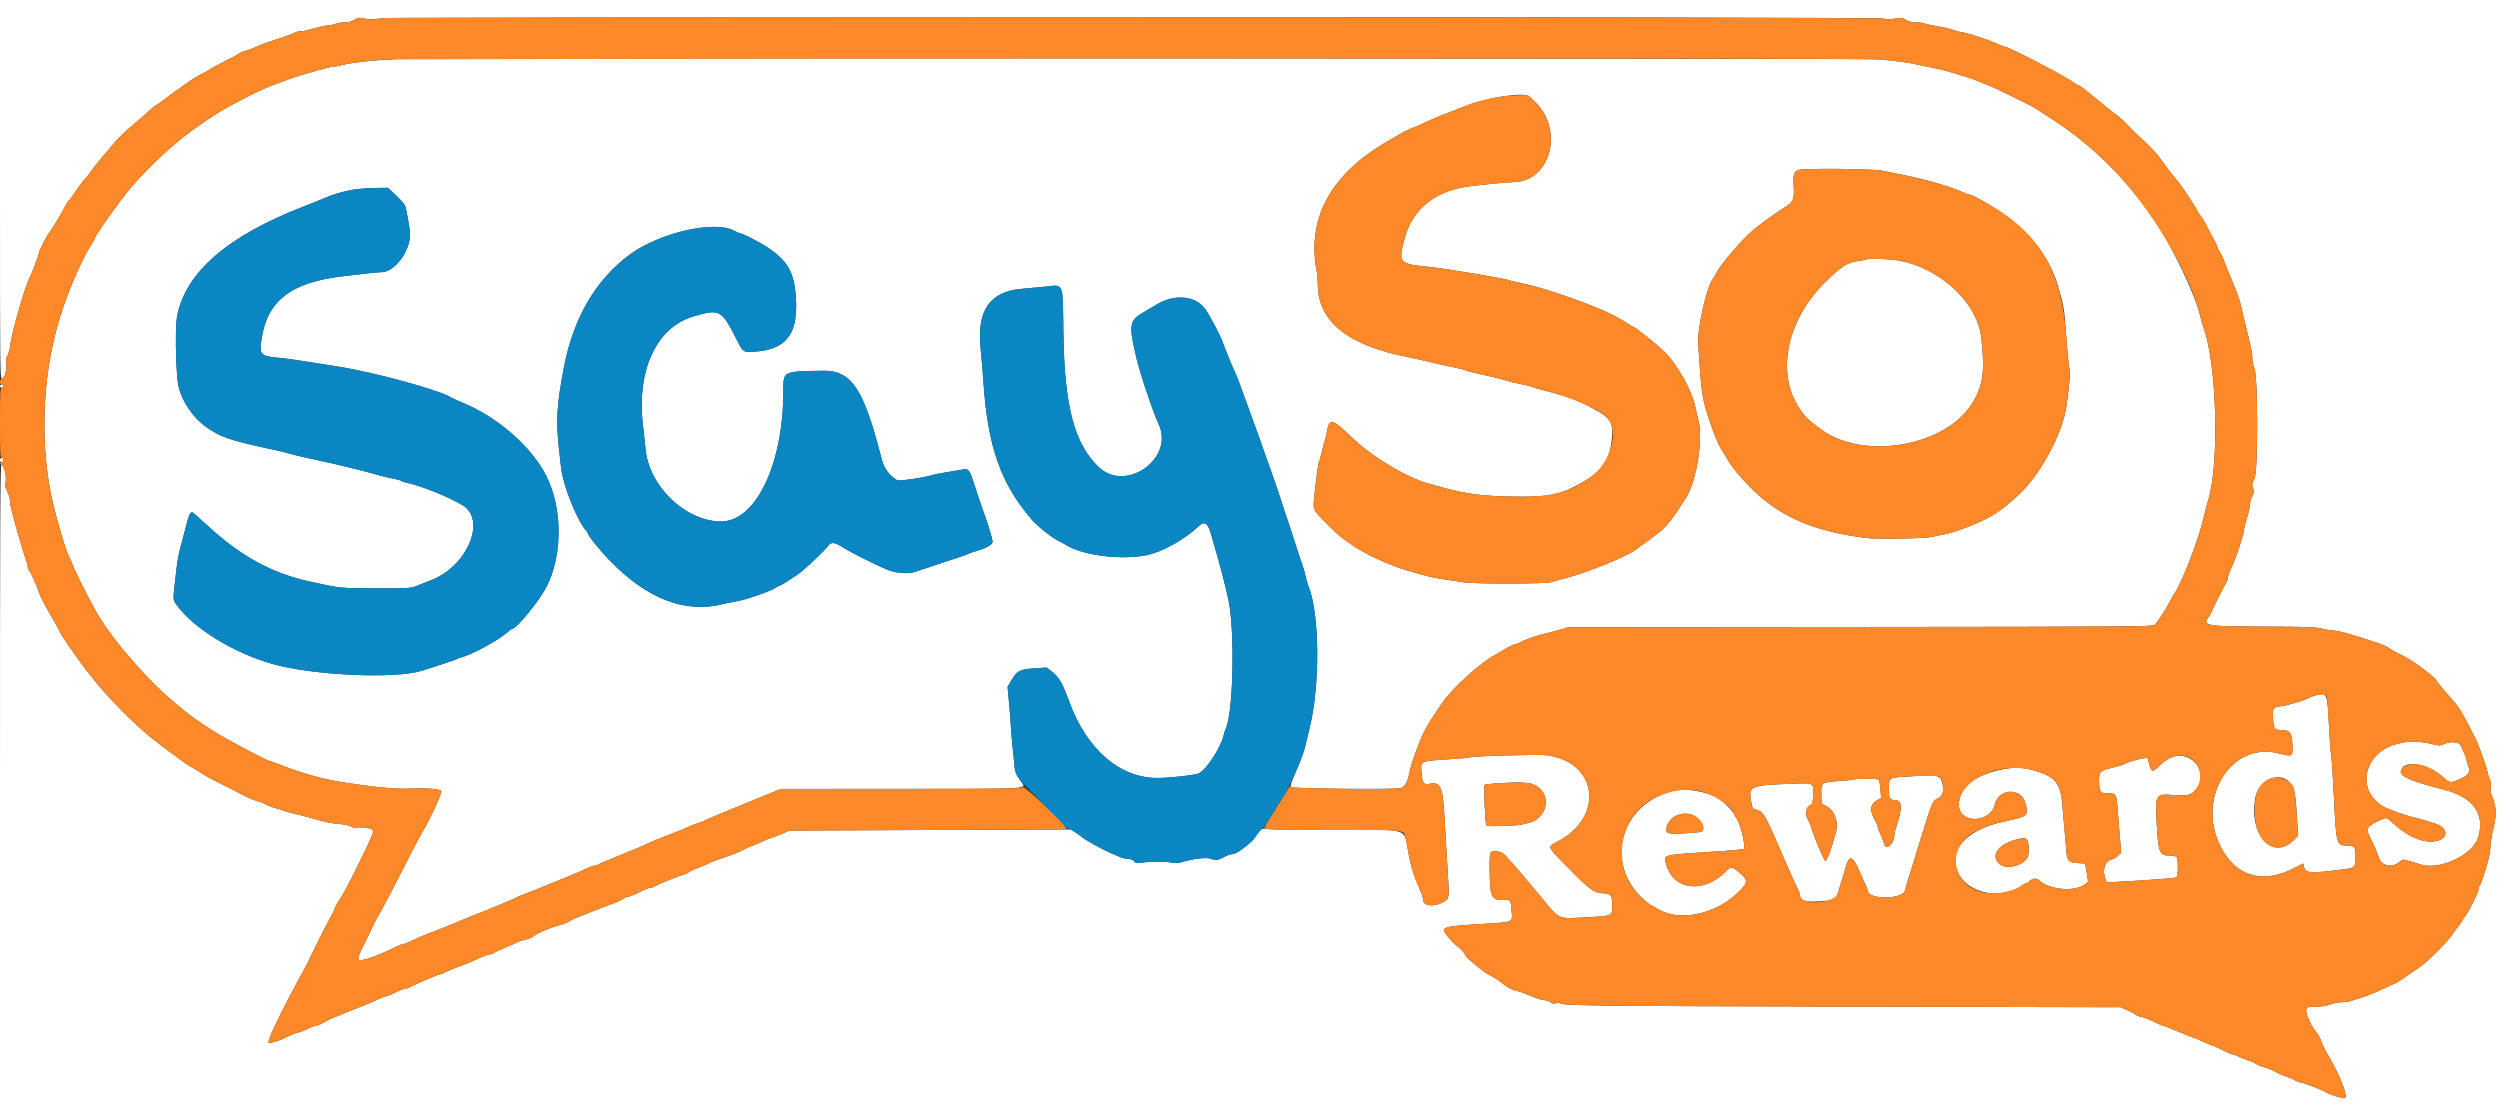 <svg id="svg" version="1.1" width="400" height="177.778" viewBox="0 0 400 177.778" xmlns="http://www.w3.org/2000/svg" xmlns:xlink="http://www.w3.org/1999/xlink" ><rect x="0" y="0" width="400" height="177.778" fill="#333333" stroke="none"/><g id="svgg"><path id="path0" d="M-0.000 30.324 C -0.000 58.413,0.022 60.644,0.293 60.591 C 0.742 60.503,1.109 59.255,0.981 58.248 C 0.897 57.587,0.945 57.276,1.185 56.915 C 1.358 56.656,1.557 55.924,1.628 55.289 C 1.858 53.243,4.074 45.554,4.785 44.334 C 5.084 43.822,6.222 40.758,6.222 40.466 C 6.222 40.110,7.573 37.560,8.164 36.800 C 8.590 36.252,9.894 34.053,10.614 32.670 C 10.753 32.403,10.942 32.138,11.035 32.081 C 11.127 32.024,11.635 31.322,12.163 30.522 C 12.690 29.722,13.335 28.868,13.595 28.625 C 13.854 28.382,14.239 27.902,14.449 27.559 C 14.659 27.215,15.314 26.371,15.904 25.684 C 16.495 24.997,17.336 23.997,17.773 23.462 C 18.761 22.253,20.192 20.857,21.870 19.467 C 22.578 18.880,23.516 18.060,23.954 17.644 C 24.392 17.229,24.812 16.889,24.886 16.889 C 24.960 16.889,25.510 16.509,26.107 16.044 C 26.704 15.580,27.712 14.840,28.348 14.400 C 28.983 13.960,29.892 13.316,30.367 12.968 C 30.843 12.621,31.705 12.105,32.283 11.823 C 32.861 11.541,33.425 11.220,33.536 11.110 C 33.648 10.999,34.747 10.408,35.979 9.795 C 37.211 9.183,38.262 8.613,38.313 8.530 C 38.365 8.447,38.862 8.247,39.418 8.085 C 39.974 7.923,40.793 7.610,41.237 7.390 C 41.681 7.169,42.644 6.804,43.378 6.579 C 44.799 6.142,46.791 5.426,47.378 5.143 C 47.573 5.048,47.933 4.983,48.178 4.998 C 48.422 5.013,49.331 4.815,50.198 4.557 C 51.064 4.300,52.024 4.088,52.331 4.086 C 52.638 4.085,53.232 3.964,53.650 3.818 C 54.069 3.673,54.752 3.566,55.168 3.582 C 55.679 3.601,56.160 3.474,56.658 3.188 C 57.336 2.797,57.466 2.780,58.353 2.966 C 59.073 3.117,59.689 3.116,60.812 2.962 C 62.968 2.665,300.193 2.664,301.296 2.961 C 301.858 3.111,302.355 3.115,303.180 2.974 C 304.209 2.797,304.352 2.813,304.927 3.169 C 305.354 3.433,305.839 3.556,306.454 3.556 C 306.949 3.556,307.580 3.642,307.855 3.748 C 308.130 3.854,309.116 4.062,310.044 4.211 C 310.973 4.360,312.133 4.633,312.622 4.819 C 313.111 5.004,313.678 5.155,313.882 5.155 C 314.417 5.156,318.001 6.316,319.386 6.937 C 320.035 7.228,320.654 7.467,320.760 7.467 C 321.333 7.467,330.599 12.273,331.599 13.089 C 331.867 13.307,332.267 13.543,332.488 13.611 C 332.708 13.680,333.179 13.985,333.534 14.290 C 333.889 14.595,334.594 15.164,335.100 15.556 C 335.606 15.947,336.455 16.645,336.986 17.108 C 337.517 17.570,338.253 18.140,338.620 18.373 C 338.988 18.607,339.726 19.268,340.259 19.843 C 340.793 20.418,342.069 21.664,343.094 22.612 C 344.120 23.560,345.269 24.796,345.647 25.360 C 346.318 26.357,347.485 27.879,348.501 29.082 C 349.210 29.921,351.644 33.634,351.644 33.877 C 351.644 33.987,351.811 34.229,352.015 34.413 C 352.218 34.597,352.745 35.470,353.186 36.352 C 353.627 37.234,354.131 38.196,354.307 38.489 C 354.482 38.782,354.686 39.222,354.759 39.467 C 354.831 39.711,355.034 40.114,355.208 40.362 C 355.383 40.610,355.682 41.250,355.873 41.784 C 356.064 42.318,356.559 43.556,356.973 44.533 C 357.918 46.767,358.387 48.069,358.574 48.978 C 358.654 49.369,359.013 50.889,359.371 52.356 C 360.295 56.132,360.398 56.654,360.387 57.472 C 360.381 57.872,360.530 58.536,360.717 58.947 C 361.276 60.173,361.290 75.496,360.734 76.534 C 360.307 77.330,360.271 77.665,360.549 78.274 C 360.705 78.617,360.671 78.832,360.371 79.391 C 360.167 79.772,359.999 80.365,359.998 80.708 C 359.996 81.052,359.804 81.933,359.570 82.667 C 359.336 83.400,359.091 84.400,359.025 84.889 C 358.882 85.953,357.705 89.432,356.970 90.963 C 356.681 91.565,356.444 92.248,356.444 92.479 C 356.444 92.710,356.323 93.072,356.174 93.285 C 355.860 93.733,353.778 97.873,353.778 98.049 C 353.778 98.114,353.608 98.406,353.400 98.698 C 352.357 100.162,352.817 100.234,363.315 100.260 C 368.923 100.273,370.476 100.329,371.311 100.547 C 371.881 100.695,372.789 100.847,373.329 100.884 C 374.247 100.947,375.397 101.252,378.667 102.298 C 381.059 103.064,381.770 103.345,382.311 103.740 C 382.604 103.954,383.608 104.500,384.542 104.952 C 386.081 105.697,389.864 108.530,389.868 108.940 C 389.869 109.009,390.390 109.667,391.026 110.400 C 391.662 111.133,392.514 112.121,392.920 112.594 C 393.327 113.068,394.096 114.308,394.630 115.350 C 395.165 116.392,395.790 117.604,396.020 118.044 C 396.554 119.067,397.863 122.715,398.030 123.644 C 398.099 124.036,398.261 124.547,398.387 124.782 C 398.522 125.031,398.583 125.520,398.533 125.959 C 398.487 126.372,398.548 126.947,398.670 127.237 C 399.428 129.040,399.502 130.212,398.993 132.319 C 398.728 133.415,398.494 134.791,398.474 135.378 C 398.453 135.964,398.305 136.924,398.145 137.511 C 397.528 139.766,396.952 141.506,396.791 141.606 C 396.698 141.663,396.622 141.887,396.622 142.103 C 396.622 142.618,395.022 145.895,394.423 146.607 C 394.166 146.913,393.956 147.223,393.956 147.296 C 393.956 147.370,393.693 147.758,393.371 148.159 C 393.050 148.561,392.639 149.129,392.457 149.422 C 391.773 150.526,388.457 153.847,387.111 154.776 C 384.195 156.788,383.373 157.333,383.255 157.333 C 383.183 157.333,382.381 157.700,381.473 158.147 C 380.565 158.595,379.102 159.195,378.222 159.482 C 377.342 159.768,376.377 160.081,376.076 160.179 C 375.776 160.276,375.136 160.356,374.654 160.356 C 374.172 160.356,373.357 160.516,372.843 160.711 C 372.209 160.952,371.477 161.067,370.572 161.067 C 369.325 161.067,369.224 161.096,369.037 161.505 C 368.805 162.014,369.737 164.154,370.646 165.200 C 370.922 165.518,371.280 166.178,371.441 166.667 C 371.602 167.156,372.004 168.003,372.334 168.550 C 374.325 171.851,375.771 175.490,375.181 175.716 C 374.916 175.818,372.598 175.088,372.184 174.773 C 371.818 174.495,368.879 173.348,368.225 173.228 C 367.857 173.161,367.356 172.972,367.111 172.808 C 366.867 172.643,366.307 172.406,365.867 172.280 C 365.427 172.155,364.587 171.786,364.000 171.462 C 363.413 171.137,362.620 170.814,362.237 170.744 C 361.854 170.673,361.263 170.427,360.924 170.197 C 360.584 169.966,360.195 169.778,360.060 169.778 C 359.925 169.778,359.285 169.538,358.638 169.244 C 357.991 168.951,357.348 168.711,357.210 168.711 C 357.071 168.711,356.336 168.391,355.576 168.000 C 354.817 167.609,354.108 167.289,354.001 167.289 C 353.894 167.289,353.222 167.009,352.508 166.667 C 351.794 166.324,351.120 166.044,351.009 166.044 C 350.899 166.044,349.788 165.604,348.541 165.067 C 347.294 164.529,346.168 164.089,346.039 164.089 C 345.909 164.089,345.281 163.816,344.642 163.483 C 344.003 163.150,343.160 162.824,342.768 162.758 C 342.376 162.691,341.866 162.489,341.635 162.307 C 341.404 162.125,340.782 161.792,340.252 161.566 L 339.289 161.156 295.378 161.055 C 253.220 160.958,249.923 160.915,249.475 160.468 C 249.431 160.424,249.178 160.451,248.911 160.527 C 248.554 160.629,248.322 160.580,248.023 160.339 C 247.801 160.159,247.365 160.016,247.054 160.022 C 246.743 160.027,245.809 159.736,244.978 159.375 C 244.147 159.014,243.187 158.657,242.844 158.582 C 241.854 158.365,241.387 158.132,240.441 157.385 C 239.954 156.999,239.346 156.570,239.090 156.431 C 238.834 156.292,238.314 156.006,237.934 155.795 C 237.126 155.346,234.489 153.129,234.489 152.897 C 234.489 152.643,233.569 151.620,233.059 151.308 C 232.802 151.151,232.212 150.556,231.748 149.985 C 230.364 148.282,230.436 148.254,237.312 147.822 C 242.246 147.513,242.015 147.621,241.855 145.704 C 241.712 143.980,241.666 143.919,240.547 143.978 C 238.656 144.079,238.395 143.549,238.347 139.526 C 238.306 136.068,238.316 136.044,239.659 136.247 C 240.358 136.352,240.572 136.511,241.600 137.691 C 242.236 138.420,242.996 139.289,243.289 139.621 C 243.582 139.953,245.022 141.669,246.489 143.434 C 249.668 147.261,249.125 147.010,253.707 146.770 C 258.076 146.541,257.956 146.596,257.956 144.806 C 257.956 143.230,257.720 142.939,256.430 142.922 C 255.103 142.904,254.302 142.312,250.852 138.798 C 247.378 135.260,247.491 135.555,249.258 134.626 C 256.728 130.696,255.648 121.958,247.556 120.854 C 246.193 120.668,235.536 120.961,235.141 121.196 C 235.060 121.244,233.458 121.382,231.581 121.503 C 227.263 121.780,227.299 121.764,227.428 123.470 C 227.564 125.278,227.747 125.570,228.646 125.418 C 230.620 125.085,230.841 125.656,231.194 132.000 C 231.346 134.738,231.559 138.354,231.668 140.036 C 231.899 143.624,231.869 143.808,230.980 144.308 C 229.502 145.139,227.733 144.999,227.733 144.052 C 227.733 143.795,227.497 143.058,227.209 142.414 C 226.264 140.305,225.831 138.963,225.426 136.889 C 224.516 132.230,226.160 132.800,213.624 132.800 C 207.938 132.800,203.040 132.729,202.739 132.643 C 202.035 132.441,201.745 132.613,201.036 133.651 C 200.403 134.578,200.486 134.496,198.923 135.724 C 198.164 136.320,197.608 136.618,197.197 136.651 C 196.863 136.677,196.227 136.901,195.784 137.149 C 194.892 137.648,194.382 137.706,193.685 137.388 C 193.142 137.141,190.728 137.419,189.254 137.899 C 188.529 138.135,188.187 138.151,187.299 137.992 C 186.199 137.795,184.013 137.819,182.577 138.044 C 181.895 138.151,181.727 138.114,181.439 137.796 C 181.225 137.560,180.884 137.422,180.512 137.422 C 180.188 137.422,179.660 137.311,179.339 137.175 C 179.018 137.040,178.316 136.743,177.778 136.515 C 176.454 135.956,173.703 134.438,173.156 133.965 C 172.911 133.754,172.391 133.385,172.000 133.146 L 171.289 132.711 148.800 132.800 L 126.311 132.889 125.156 133.392 C 124.520 133.668,123.760 133.956,123.467 134.031 C 123.173 134.106,122.533 134.369,122.044 134.615 C 121.556 134.861,120.836 135.164,120.444 135.289 C 120.053 135.413,119.407 135.703,119.008 135.934 C 118.609 136.165,117.849 136.502,117.319 136.682 C 114.681 137.582,114.019 137.829,113.423 138.133 C 113.067 138.314,112.323 138.622,111.770 138.817 C 111.216 139.011,110.529 139.337,110.243 139.541 C 109.957 139.744,109.619 139.911,109.491 139.911 C 109.172 139.911,105.237 141.496,104.805 141.799 C 104.612 141.934,104.273 142.044,104.052 142.044 C 103.831 142.044,103.028 142.364,102.269 142.755 C 101.510 143.146,100.727 143.466,100.530 143.466 C 100.333 143.466,99.888 143.659,99.543 143.894 C 99.197 144.129,98.518 144.442,98.035 144.591 C 97.551 144.739,96.356 145.192,95.378 145.597 C 94.400 146.001,93.200 146.478,92.711 146.655 C 92.222 146.832,91.521 147.156,91.152 147.374 C 90.784 147.593,90.224 147.839,89.908 147.921 C 88.039 148.404,85.903 149.299,85.244 149.873 C 85.049 150.044,84.454 150.274,83.923 150.386 C 83.392 150.497,82.866 150.664,82.753 150.758 C 82.641 150.851,81.846 151.211,80.987 151.557 C 80.129 151.903,79.257 152.304,79.051 152.449 C 78.845 152.593,78.514 152.711,78.316 152.711 C 78.118 152.710,77.636 152.862,77.244 153.048 C 75.993 153.643,73.890 154.519,73.138 154.758 C 72.737 154.885,72.000 155.197,71.499 155.450 C 70.999 155.704,70.481 155.911,70.348 155.911 C 70.084 155.911,66.803 157.309,65.743 157.873 C 65.381 158.065,64.929 158.222,64.738 158.222 C 64.548 158.222,63.950 158.454,63.411 158.738 C 62.872 159.022,62.163 159.312,61.837 159.382 C 61.511 159.453,60.882 159.693,60.439 159.916 C 59.996 160.139,58.676 160.696,57.506 161.153 C 56.335 161.610,55.138 162.095,54.844 162.232 C 54.551 162.368,53.958 162.603,53.528 162.753 C 53.097 162.903,52.355 163.265,51.880 163.558 C 51.405 163.850,50.856 164.089,50.659 164.089 C 50.462 164.089,49.843 164.317,49.284 164.596 C 48.724 164.875,47.996 165.155,47.666 165.219 C 47.336 165.282,46.576 165.584,45.977 165.891 C 44.822 166.482,43.238 166.978,42.991 166.825 C 42.664 166.623,44.997 161.787,48.505 155.396 C 49.009 154.476,49.422 153.685,49.422 153.638 C 49.422 153.505,52.359 147.677,52.863 146.809 C 53.107 146.389,53.448 145.684,53.620 145.244 C 53.792 144.804,54.151 144.164,54.418 143.822 C 55.090 142.962,59.411 134.270,59.648 133.303 C 59.810 132.645,59.347 132.437,57.818 132.483 C 56.931 132.510,56.464 132.440,56.146 132.232 C 55.893 132.066,55.181 131.907,54.475 131.860 C 53.798 131.814,52.844 131.681,52.356 131.563 C 51.509 131.360,51.088 131.248,48.622 130.566 C 48.036 130.404,47.102 130.170,46.548 130.045 C 45.995 129.920,45.456 129.764,45.351 129.700 C 45.246 129.635,44.699 129.462,44.135 129.315 C 43.572 129.169,42.847 128.893,42.523 128.702 C 42.200 128.511,41.560 128.264,41.101 128.152 C 40.642 128.040,39.436 127.514,38.421 126.983 C 36.259 125.853,36.421 125.936,34.489 124.975 C 33.658 124.562,32.858 124.124,32.711 124.003 C 32.564 123.882,31.924 123.489,31.289 123.130 C 30.653 122.770,29.933 122.328,29.689 122.146 C 29.444 121.965,28.605 121.353,27.824 120.787 C 27.043 120.220,26.323 119.688,26.224 119.603 C 26.125 119.519,25.644 119.152,25.156 118.789 C 22.052 116.481,17.207 111.620,14.442 108.040 C 14.123 107.627,13.791 107.200,13.703 107.091 C 12.848 106.033,9.784 101.634,9.686 101.324 C 9.616 101.104,9.315 100.516,9.017 100.017 C 7.593 97.638,6.386 95.366,6.222 94.755 C 5.979 93.851,4.874 91.445,4.635 91.297 C 4.530 91.232,4.444 90.987,4.444 90.752 C 4.444 90.517,4.287 89.901,4.094 89.384 C 3.741 88.437,2.903 85.616,2.388 83.644 C 2.235 83.058,1.995 82.171,1.855 81.673 C 1.715 81.176,1.600 80.472,1.600 80.110 C 1.600 79.747,1.411 79.095,1.179 78.660 C 0.826 77.996,0.782 77.748,0.908 77.112 C 1.078 76.248,0.605 74.315,0.222 74.313 C 0.045 74.311,0.000 84.775,0.000 126.044 L 0.000 177.778 200.000 177.778 L 400.000 177.778 400.000 88.889 L 400.000 0.000 200.000 0.000 L 0.000 0.000 -0.000 30.324 M63.289 9.422 C 63.044 9.500,62.284 9.573,61.600 9.584 C 59.839 9.612,56.105 10.056,54.852 10.387 C 54.269 10.541,53.577 10.667,53.314 10.667 C 52.724 10.667,47.712 12.105,45.778 12.829 C 44.996 13.122,43.916 13.527,43.378 13.728 C 41.328 14.495,35.672 17.439,34.133 18.540 C 33.889 18.715,33.037 19.286,32.240 19.809 C 28.590 22.207,23.745 26.622,20.655 30.367 C 18.767 32.656,15.111 37.854,15.111 38.250 C 15.111 38.342,14.802 38.883,14.423 39.453 C 13.325 41.107,11.132 46.081,10.029 49.422 C 9.371 51.414,9.217 51.951,8.728 53.956 C 6.567 62.812,6.561 73.178,8.713 81.511 C 9.721 85.413,10.808 88.844,11.192 89.333 C 11.269 89.431,11.435 89.831,11.561 90.222 C 11.798 90.958,14.077 95.541,15.247 97.636 C 17.718 102.059,23.477 108.742,28.178 112.640 C 30.380 114.466,30.638 114.656,33.778 116.751 C 35.535 117.924,42.765 121.778,43.208 121.778 C 43.321 121.778,44.385 122.167,45.573 122.643 C 47.992 123.612,51.719 124.659,54.133 125.046 C 59.802 125.956,63.361 126.300,65.766 126.171 C 67.975 126.052,70.300 126.229,70.611 126.540 C 70.823 126.752,68.683 131.343,67.410 133.408 C 67.173 133.791,65.842 136.351,64.452 139.097 C 63.062 141.842,61.511 144.800,61.007 145.670 C 60.502 146.540,60.089 147.274,60.089 147.303 C 60.089 147.332,59.414 148.725,58.589 150.398 C 56.978 153.666,56.969 153.749,58.225 153.545 C 58.999 153.419,61.775 152.325,63.064 151.638 C 63.606 151.348,64.163 151.111,64.301 151.111 C 64.440 151.111,64.888 150.959,65.299 150.772 C 67.587 149.732,68.286 149.437,69.333 149.067 C 69.969 148.842,71.369 148.282,72.444 147.821 C 73.520 147.361,74.880 146.800,75.467 146.574 C 77.919 145.630,81.901 143.983,82.354 143.726 C 82.621 143.573,83.261 143.299,83.776 143.115 C 84.290 142.931,86.191 142.171,88.000 141.425 C 89.809 140.680,91.609 139.943,92.000 139.789 C 92.391 139.635,93.184 139.280,93.762 138.999 C 94.340 138.718,94.984 138.489,95.193 138.489 C 95.402 138.489,95.649 138.413,95.742 138.320 C 95.835 138.228,97.151 137.659,98.667 137.057 C 101.408 135.969,102.732 135.405,104.089 134.748 C 104.480 134.558,105.852 134.008,107.138 133.526 C 108.424 133.043,109.784 132.491,110.160 132.299 C 110.536 132.108,111.204 131.846,111.644 131.719 C 112.084 131.591,112.605 131.386,112.801 131.263 C 112.997 131.140,114.917 130.324,117.067 129.450 C 121.839 127.511,122.658 127.176,123.927 126.644 L 124.921 126.228 144.123 126.219 C 165.430 126.210,164.264 126.280,163.370 125.067 C 162.602 124.025,162.311 123.307,162.310 122.450 C 162.309 122.031,162.229 121.199,162.132 120.601 C 162.035 120.002,161.879 118.322,161.786 116.867 C 161.693 115.413,161.525 113.251,161.412 112.063 L 161.207 109.904 161.815 108.863 C 162.716 107.320,163.162 107.087,165.510 106.933 L 167.471 106.805 168.135 107.311 C 169.431 108.296,169.944 109.165,171.116 112.356 C 173.923 119.996,179.279 124.561,185.333 124.474 C 187.509 124.442,191.316 124.004,191.836 123.726 C 193.069 123.066,195.277 119.697,195.752 117.751 C 195.868 117.277,196.030 116.756,196.112 116.595 C 197.329 114.198,197.611 100.968,196.551 96.000 C 195.977 93.308,195.074 89.900,193.726 85.337 C 193.223 83.634,192.705 83.334,191.777 84.208 C 189.445 86.404,185.769 88.421,183.289 88.866 C 179.098 89.618,173.244 88.852,170.578 87.203 C 170.187 86.961,169.593 86.635,169.259 86.478 C 168.281 86.018,166.025 84.220,165.124 83.181 C 160.097 77.381,158.007 71.402,157.330 60.889 C 157.235 59.422,157.044 57.159,156.905 55.859 C 156.247 49.728,158.352 46.635,163.467 46.214 C 164.444 46.134,166.158 45.978,167.275 45.869 C 170.292 45.574,170.022 44.867,170.148 53.382 C 170.321 65.031,171.878 70.940,175.765 74.702 C 180.101 78.900,187.926 73.385,185.401 67.911 C 184.473 65.901,182.398 59.724,181.817 57.244 C 180.559 51.880,180.665 51.252,183.059 49.911 C 183.450 49.691,184.323 49.174,184.997 48.763 C 187.855 47.017,191.151 47.265,192.767 49.348 C 193.420 50.191,195.381 53.893,195.639 54.772 C 195.796 55.306,197.461 59.352,197.703 59.787 C 197.802 59.964,198.247 61.124,198.694 62.365 C 199.140 63.607,199.745 65.262,200.037 66.044 C 200.711 67.849,202.265 72.196,202.611 73.244 C 202.756 73.684,202.988 74.324,203.126 74.667 C 203.424 75.407,205.102 80.356,205.356 81.244 C 205.454 81.587,205.684 82.267,205.866 82.756 C 206.049 83.244,206.653 85.084,207.208 86.844 C 207.764 88.604,208.320 90.288,208.444 90.586 C 208.569 90.884,208.767 91.592,208.885 92.158 C 209.003 92.725,209.206 93.446,209.338 93.761 C 211.153 98.105,211.248 109.670,209.525 116.533 C 209.279 117.511,208.993 118.711,208.888 119.200 C 208.680 120.175,208.336 121.106,207.158 123.880 C 206.600 125.197,206.431 125.779,206.563 125.938 C 206.763 126.178,222.447 126.344,223.932 126.121 C 224.735 126.000,225.207 125.235,225.513 123.556 C 225.730 122.366,227.029 118.735,227.757 117.283 C 228.421 115.959,228.851 115.269,230.769 112.447 C 232.346 110.125,237.106 105.819,239.289 104.739 C 239.533 104.618,240.173 104.240,240.711 103.899 C 241.249 103.558,242.009 103.193,242.400 103.089 C 242.791 102.984,243.191 102.833,243.289 102.753 C 243.602 102.498,245.919 101.676,247.022 101.429 C 247.609 101.298,248.729 101.003,249.511 100.773 L 250.933 100.356 297.669 100.316 C 341.824 100.279,344.424 100.260,344.748 99.967 C 345.208 99.550,346.511 97.562,347.113 96.356 C 347.381 95.818,347.760 95.152,347.955 94.876 C 349.057 93.314,351.638 86.685,352.453 83.321 C 352.790 81.935,353.146 80.552,353.245 80.250 C 355.138 74.475,354.715 58.087,352.523 52.329 C 352.417 52.050,352.210 51.302,352.063 50.667 C 351.235 47.083,347.509 39.331,344.545 35.022 C 339.736 28.033,334.253 22.749,327.289 18.391 C 326.556 17.933,325.916 17.507,325.867 17.445 C 325.722 17.263,318.529 13.726,318.044 13.599 C 317.800 13.535,317.200 13.298,316.711 13.074 C 316.222 12.849,315.102 12.452,314.222 12.191 C 313.342 11.931,312.102 11.562,311.467 11.371 C 310.831 11.181,309.631 10.902,308.800 10.751 C 307.969 10.601,307.009 10.406,306.667 10.317 C 305.590 10.040,302.205 9.598,300.356 9.494 C 297.529 9.335,63.782 9.264,63.289 9.422 M244.464 15.289 C 244.557 15.289,245.157 15.829,245.798 16.489 C 250.261 21.083,247.970 29.070,242.169 29.142 C 241.553 29.149,239.993 29.272,238.703 29.413 C 237.412 29.555,236.036 29.704,235.644 29.744 C 229.983 30.324,226.135 33.212,224.821 37.867 C 223.647 42.027,223.790 42.218,228.444 42.673 C 231.165 42.939,241.157 44.615,241.580 44.876 C 241.665 44.929,242.524 45.126,243.489 45.315 C 246.663 45.937,254.100 48.494,257.597 50.166 C 258.427 50.563,259.563 51.198,260.121 51.577 C 260.679 51.956,261.212 52.267,261.305 52.267 C 261.525 52.267,265.084 55.101,266.192 56.159 C 268.332 58.202,270.827 62.654,271.293 65.264 C 271.387 65.791,271.585 66.660,271.732 67.194 C 272.532 70.097,271.482 76.896,269.825 79.537 C 268.589 81.507,268.251 82.008,267.336 83.214 C 266.775 83.953,265.935 84.830,265.469 85.162 C 265.003 85.494,264.516 85.868,264.387 85.994 C 264.257 86.120,263.777 86.477,263.320 86.787 C 262.863 87.097,262.276 87.526,262.016 87.740 C 260.591 88.910,254.148 91.570,250.400 92.534 C 249.520 92.760,248.520 93.037,248.178 93.149 C 247.316 93.431,235.899 93.447,234.222 93.169 C 233.538 93.055,232.138 92.846,231.111 92.703 C 230.084 92.561,228.724 92.293,228.089 92.108 C 227.453 91.923,226.293 91.596,225.511 91.381 C 222.541 90.564,218.454 88.703,216.379 87.221 C 215.952 86.916,215.320 86.478,214.976 86.248 C 214.098 85.662,210.892 82.519,210.462 81.823 C 210.159 81.333,210.122 81.063,210.218 80.045 C 210.464 77.446,210.892 74.209,211.024 73.956 C 211.100 73.809,211.293 73.129,211.452 72.444 C 211.611 71.760,211.855 70.840,211.993 70.400 C 212.131 69.960,212.298 69.240,212.364 68.800 C 212.610 67.165,213.217 67.133,214.881 68.667 C 215.543 69.278,216.446 70.111,216.887 70.519 C 219.957 73.357,225.298 76.494,228.526 77.354 C 228.823 77.433,229.787 77.704,230.667 77.955 C 234.627 79.087,237.819 79.462,243.498 79.465 C 247.566 79.467,249.386 79.125,251.822 77.900 C 255.967 75.815,257.444 74.030,257.855 70.602 C 258.213 67.626,257.811 66.922,254.844 65.332 C 252.383 64.013,250.570 63.353,246.756 62.390 C 246.022 62.205,245.262 61.977,245.067 61.885 C 244.871 61.792,244.064 61.593,243.273 61.442 C 242.482 61.292,241.642 61.096,241.406 61.007 C 240.881 60.810,237.631 60.011,236.186 59.725 C 235.604 59.610,234.884 59.411,234.586 59.284 C 234.288 59.157,233.244 58.895,232.267 58.702 C 231.289 58.509,229.649 58.142,228.622 57.886 C 227.596 57.631,226.156 57.306,225.422 57.165 C 215.657 55.288,210.853 51.440,210.846 45.491 C 210.845 44.844,210.763 43.886,210.664 43.362 C 209.056 34.886,212.956 27.803,222.133 22.531 C 222.818 22.137,223.830 21.556,224.382 21.239 C 224.935 20.921,225.695 20.561,226.071 20.438 C 226.448 20.315,227.316 19.940,228.000 19.605 C 228.684 19.270,229.764 18.794,230.400 18.548 C 231.036 18.301,232.036 17.915,232.622 17.689 C 233.209 17.463,234.129 17.099,234.667 16.881 C 237.227 15.840,242.680 14.881,244.059 15.229 C 244.189 15.262,244.372 15.289,244.464 15.289 M301.106 27.301 C 301.867 27.454,303.489 27.780,304.711 28.026 C 308.109 28.711,312.039 29.851,313.900 30.694 C 314.407 30.923,314.909 31.111,315.016 31.111 C 315.663 31.111,319.947 33.633,321.689 35.039 C 325.590 38.187,328.092 41.723,329.287 45.778 C 330.206 48.896,330.303 49.484,330.594 53.689 C 330.740 55.791,330.949 58.051,331.058 58.712 C 331.256 59.906,331.215 60.544,330.657 64.848 C 330.064 69.435,326.159 76.516,322.542 79.567 C 321.975 80.045,321.471 80.489,321.422 80.552 C 321.303 80.708,319.863 81.786,319.200 82.216 C 317.320 83.436,313.123 85.125,311.022 85.508 C 310.338 85.633,309.498 85.810,309.156 85.901 C 308.155 86.167,300.207 86.293,298.489 86.070 C 291.334 85.139,286.540 83.361,282.415 80.107 C 280.190 78.353,277.206 75.072,276.383 73.476 C 276.221 73.163,275.838 72.535,275.531 72.080 C 274.980 71.264,274.368 69.805,273.481 67.200 C 272.519 64.374,272.234 62.828,271.987 59.111 C 271.889 57.644,271.764 55.821,271.707 55.058 C 271.528 52.631,273.065 45.861,274.085 44.583 C 274.185 44.458,274.408 44.076,274.580 43.733 C 275.427 42.052,279.220 37.746,281.160 36.265 C 282.379 35.333,284.592 33.774,285.446 33.244 C 286.943 32.316,287.114 31.941,286.988 29.870 C 286.875 28.013,287.018 27.476,287.701 27.201 C 288.433 26.906,299.557 26.989,301.106 27.301 M62.886 30.800 C 63.724 31.559,64.516 32.408,64.745 32.792 C 65.001 33.221,65.600 36.543,65.600 37.533 C 65.600 40.279,63.105 43.556,61.014 43.556 C 60.617 43.556,59.707 43.629,58.991 43.720 C 58.275 43.810,56.489 44.019,55.022 44.184 C 46.524 45.141,42.665 48.150,41.817 54.481 C 41.516 56.721,41.738 56.961,44.356 57.223 C 46.111 57.399,46.649 57.474,50.311 58.055 C 51.338 58.218,53.098 58.496,54.222 58.674 C 60.075 59.597,70.713 62.534,72.267 63.655 C 72.364 63.725,73.162 64.079,74.039 64.440 C 79.661 66.757,85.030 71.456,87.402 76.136 C 90.023 81.308,90.041 88.821,87.445 93.881 C 86.265 96.181,82.639 100.622,81.942 100.622 C 81.866 100.622,81.697 100.723,81.568 100.847 C 81.028 101.364,79.842 102.201,78.844 102.770 C 78.258 103.104,77.618 103.475,77.422 103.593 C 77.227 103.711,76.947 103.861,76.800 103.926 C 76.653 103.991,76.053 104.269,75.467 104.544 C 74.880 104.820,74.160 105.101,73.867 105.169 C 73.573 105.237,73.253 105.352,73.156 105.423 C 73.004 105.534,70.503 106.375,67.551 107.308 C 63.252 108.668,50.166 108.081,43.597 106.234 C 37.370 104.483,30.798 100.422,28.231 96.738 C 27.630 95.875,27.636 96.301,28.154 91.726 C 28.419 89.379,28.497 88.960,29.047 86.933 C 29.193 86.396,29.526 85.116,29.787 84.089 C 30.209 82.428,30.421 81.968,30.769 81.958 C 30.825 81.957,32.105 83.080,33.613 84.455 C 38.697 89.088,43.589 91.728,49.511 93.033 C 54.526 94.138,54.319 94.117,60.178 94.125 C 65.451 94.133,65.731 94.116,66.667 93.742 C 67.204 93.527,68.252 93.116,68.994 92.829 C 74.797 90.585,77.904 83.112,73.987 80.820 C 71.554 79.396,67.394 77.729,65.067 77.244 C 64.724 77.173,64.354 77.042,64.243 76.953 C 64.132 76.864,63.420 76.672,62.661 76.527 C 61.902 76.381,60.912 76.143,60.463 75.997 C 60.013 75.851,58.324 75.403,56.711 75.002 C 54.050 74.340,52.969 74.092,48.711 73.170 C 47.978 73.011,46.938 72.753,46.400 72.595 C 45.862 72.438,44.742 72.165,43.911 71.988 C 36.697 70.451,35.177 69.930,32.787 68.170 C 30.563 66.532,28.708 63.504,28.435 61.067 C 28.080 57.896,28.034 52.050,28.352 50.489 C 29.780 43.473,36.482 37.711,48.711 32.985 C 50.129 32.437,51.569 31.863,51.911 31.708 C 54.317 30.623,56.879 30.124,60.315 30.071 L 62.052 30.044 62.886 30.800 M117.319 36.848 C 117.834 37.115,118.327 37.333,118.416 37.333 C 118.810 37.333,121.465 38.693,122.790 39.574 C 125.973 41.690,127.015 43.460,127.318 47.262 C 127.788 53.176,126.031 55.760,121.222 56.227 C 118.890 56.453,118.960 56.495,117.777 54.159 C 115.444 49.552,115.128 49.389,110.933 50.635 C 104.899 52.427,101.728 59.517,102.928 68.533 C 103.019 69.218,103.186 70.738,103.297 71.911 C 103.862 77.840,109.725 83.431,115.378 83.432 C 120.941 83.434,125.333 74.253,125.333 62.622 C 125.333 59.335,125.175 59.417,131.733 59.321 C 135.415 59.267,137.318 61.275,139.316 67.324 C 139.906 69.109,140.154 69.973,141.136 73.660 C 141.500 75.023,142.349 76.131,143.590 76.859 C 143.839 77.005,147.818 76.418,148.907 76.075 C 149.443 75.906,150.437 75.714,152.622 75.360 C 153.209 75.264,153.942 75.142,154.251 75.087 C 154.998 74.954,155.180 75.251,156.065 78.045 C 156.452 79.267,157.061 81.067,157.417 82.044 C 158.118 83.966,158.765 86.103,158.814 86.657 C 158.852 87.085,157.829 87.703,156.444 88.089 C 155.907 88.240,155.342 88.432,155.189 88.517 C 154.888 88.685,152.998 89.333,149.511 90.463 C 148.289 90.859,146.929 91.315,146.489 91.476 C 145.433 91.862,143.514 91.746,142.117 91.210 C 140.677 90.658,136.170 88.416,135.050 87.694 C 133.615 86.769,133.009 86.661,132.573 87.252 C 131.868 88.207,128.577 91.304,127.545 91.985 C 125.510 93.327,125.241 93.493,124.800 93.679 C 124.556 93.782,124.236 93.945,124.089 94.042 C 123.133 94.672,119.127 96.041,117.600 96.260 C 117.111 96.330,116.293 96.495,115.783 96.627 C 109.641 98.214,103.518 95.856,97.441 89.563 C 95.892 87.959,94.044 85.652,94.044 85.323 C 94.044 85.245,93.944 85.075,93.822 84.946 C 92.413 83.459,90.096 77.714,89.783 74.933 C 89.695 74.151,89.526 72.631,89.408 71.556 C 88.933 67.224,89.097 64.671,90.231 58.748 C 91.739 50.870,95.412 44.613,100.852 40.655 C 105.473 37.293,114.261 35.261,117.319 36.848 M298.641 41.507 C 298.595 41.554,297.968 41.675,297.249 41.777 C 295.538 42.020,294.694 42.559,292.142 45.041 C 285.887 51.124,284.107 59.639,287.899 65.338 C 288.834 66.743,289.333 67.225,291.442 68.757 C 298.145 73.628,311.002 71.485,315.389 64.766 C 317.278 61.871,317.622 59.593,317.006 54.044 C 316.366 48.285,310.155 42.634,303.344 41.614 C 302.063 41.422,298.800 41.348,298.641 41.507 M0.000 61.778 C 0.000 61.924,0.120 62.044,0.267 62.044 C 0.413 62.044,0.533 61.924,0.533 61.778 C 0.533 61.631,0.413 61.511,0.267 61.511 C 0.120 61.511,0.000 61.631,0.000 61.778 M0.000 73.600 C 0.000 73.798,0.119 73.956,0.267 73.956 C 0.415 73.956,0.533 73.798,0.533 73.600 C 0.533 73.402,0.415 73.244,0.267 73.244 C 0.119 73.244,0.000 73.402,0.000 73.600 M370.311 111.321 C 369.969 111.419,369.609 111.560,369.511 111.635 C 369.136 111.921,366.088 112.851,365.154 112.964 C 363.682 113.141,363.638 113.195,363.686 114.755 C 363.742 116.578,363.882 116.800,364.974 116.800 C 366.400 116.800,366.718 117.221,366.788 119.200 C 366.856 121.124,366.867 121.118,364.500 120.525 C 356.952 118.634,351.340 127.753,355.305 135.467 C 357.785 140.292,362.086 141.511,367.196 138.835 L 368.500 138.153 368.620 138.631 C 368.904 139.763,369.548 139.804,375.229 139.057 C 376.750 138.857,376.889 138.703,376.889 137.211 C 376.889 135.500,376.745 135.289,375.577 135.289 C 373.828 135.289,373.788 135.145,373.435 127.720 C 373.278 124.403,373.073 121.289,372.980 120.800 C 372.888 120.311,372.721 118.031,372.609 115.733 C 372.369 110.770,372.352 110.738,370.311 111.321 M385.156 118.679 C 384.960 118.723,384.360 118.852,383.822 118.964 C 378.188 120.143,376.728 126.600,381.523 129.139 C 382.387 129.597,385.147 130.565,386.133 130.755 C 386.476 130.822,387.196 131.021,387.733 131.198 C 388.271 131.376,389.048 131.611,389.459 131.721 C 391.707 132.322,391.914 134.134,389.786 134.576 C 387.891 134.969,385.304 133.936,383.113 131.911 C 381.755 130.656,381.910 130.681,380.333 131.458 C 378.704 132.261,378.540 132.601,379.160 133.886 C 379.414 134.413,379.795 135.204,380.007 135.644 C 380.219 136.084,380.444 136.658,380.507 136.920 C 380.913 138.595,382.698 139.019,384.089 137.770 C 384.431 137.462,384.487 137.464,385.600 137.805 C 386.236 138.000,387.047 138.243,387.403 138.346 C 390.474 139.233,395.621 136.785,396.489 134.025 C 397.677 130.246,395.715 127.524,390.933 126.316 C 386.060 125.084,384.178 124.315,384.178 123.556 C 384.178 121.470,388.383 121.987,390.949 124.388 C 391.921 125.297,392.130 125.316,393.629 124.636 C 395.019 124.006,395.320 123.531,394.927 122.590 C 394.784 122.247,394.667 121.844,394.667 121.693 C 394.667 121.440,394.243 120.369,393.716 119.289 C 393.431 118.703,392.090 118.581,391.059 119.046 C 390.402 119.342,390.301 119.342,389.183 119.058 C 387.948 118.745,385.767 118.539,385.156 118.679 M347.093 121.347 C 346.614 121.599,345.859 122.159,345.416 122.591 C 344.374 123.608,344.255 123.587,343.897 122.313 L 343.598 121.248 342.866 121.351 C 341.967 121.477,340.538 121.911,339.822 122.275 C 339.529 122.424,338.649 122.689,337.867 122.863 C 335.966 123.288,335.753 123.548,335.865 125.307 C 335.962 126.818,336.062 126.927,337.356 126.931 C 338.592 126.934,338.664 127.069,338.845 129.721 C 338.930 130.974,339.089 133.000,339.198 134.222 L 339.396 136.444 338.855 136.930 C 338.557 137.196,338.093 137.467,337.824 137.531 C 336.757 137.785,336.329 139.240,336.889 140.711 L 337.067 141.179 338.800 141.089 C 343.459 140.845,348.030 140.502,348.226 140.381 C 348.520 140.199,348.525 137.396,348.231 137.102 C 348.114 136.985,347.606 136.889,347.103 136.889 C 345.525 136.889,345.317 136.374,345.076 131.880 C 344.817 127.064,344.860 126.987,347.665 127.197 C 350.094 127.379,350.598 127.253,351.364 126.269 C 353.596 123.404,350.333 119.643,347.093 121.347 M319.289 123.354 C 315.502 124.339,313.420 126.268,313.423 128.788 C 313.427 131.830,318.475 131.749,319.176 128.696 C 319.774 126.086,323.443 125.975,324.089 128.548 C 324.593 130.555,324.513 130.622,320.617 131.458 C 314.287 132.817,311.379 136.367,313.547 140.089 C 315.305 143.105,320.557 143.930,323.535 141.657 C 323.768 141.479,324.058 141.333,324.180 141.333 C 324.301 141.333,324.495 141.220,324.611 141.080 C 325.049 140.552,325.847 140.425,326.243 140.821 C 327.819 142.396,332.099 142.758,333.626 141.445 L 334.097 141.040 333.864 139.606 L 333.631 138.171 332.514 138.100 C 330.940 138.000,330.729 137.762,330.593 135.944 C 330.533 135.144,330.404 133.649,330.306 132.622 C 330.208 131.596,330.052 129.822,329.960 128.681 C 329.691 125.323,328.823 124.263,325.555 123.302 C 323.476 122.690,321.789 122.704,319.289 123.354 M304.854 124.265 C 302.254 124.416,302.222 124.440,302.222 126.208 C 302.222 127.688,302.373 127.997,303.102 128.006 C 304.323 128.021,304.443 129.085,303.539 131.854 C 303.304 132.576,303.111 133.322,303.111 133.513 C 303.111 135.102,301.706 136.239,301.414 134.887 C 301.346 134.570,301.099 133.934,300.867 133.473 C 300.635 133.011,300.444 132.491,300.444 132.317 C 300.443 132.143,300.297 131.760,300.119 131.467 C 299.077 129.751,299.144 128.738,300.349 128.028 L 300.974 127.658 300.864 126.274 C 300.804 125.512,300.691 124.820,300.615 124.735 C 300.464 124.570,296.759 124.571,296.492 124.737 C 296.403 124.791,295.375 124.897,294.206 124.972 C 291.435 125.149,291.345 125.220,291.416 127.178 L 291.467 128.600 292.178 128.966 C 293.620 129.710,294.253 131.628,293.669 133.478 C 293.462 134.132,293.217 134.947,293.123 135.289 C 292.789 136.509,292.217 137.791,292.034 137.730 C 291.822 137.659,290.225 133.867,289.853 132.552 C 289.717 132.073,289.477 131.483,289.319 131.242 C 288.791 130.437,288.889 129.244,289.511 128.894 C 290.024 128.606,290.046 128.540,290.097 127.214 C 290.173 125.193,290.305 125.261,286.580 125.399 C 280.088 125.639,279.739 125.790,280.166 128.178 C 280.368 129.309,280.422 129.409,280.895 129.512 C 281.993 129.754,282.315 130.214,283.876 133.778 C 284.176 134.462,284.876 136.062,285.431 137.333 C 286.761 140.377,287.255 141.465,287.663 142.246 C 287.848 142.602,288.000 143.026,288.000 143.188 C 288.000 144.077,288.722 144.339,290.869 144.231 C 293.325 144.107,293.780 143.915,294.055 142.888 C 294.166 142.473,294.441 141.573,294.667 140.889 C 294.892 140.204,295.173 139.270,295.291 138.813 C 295.808 136.811,296.409 136.872,297.337 139.022 C 297.695 139.853,298.181 140.929,298.417 141.413 C 298.652 141.896,298.844 142.385,298.844 142.500 C 298.844 143.982,304.480 143.941,304.810 142.456 C 304.934 141.900,305.323 140.614,307.087 134.933 C 309.268 127.912,309.163 128.160,310.140 127.694 C 310.884 127.340,311.096 126.553,310.773 125.347 C 310.401 123.957,310.345 123.946,304.854 124.265 M366.232 125.072 C 367.165 125.961,367.289 126.595,367.589 132.062 L 367.680 133.724 367.104 134.318 C 363.670 137.862,359.733 133.614,360.865 127.585 C 361.376 124.865,364.484 123.409,366.232 125.072 M244.793 125.348 C 247.324 125.891,248.197 128.861,246.352 130.652 C 245.585 131.396,245.320 131.513,243.467 131.935 C 242.463 132.163,237.999 132.285,237.813 132.089 C 237.630 131.896,237.367 125.775,237.534 125.600 C 237.692 125.436,239.808 125.267,242.702 125.188 C 243.358 125.170,244.298 125.242,244.793 125.348 M267.822 126.524 C 259.218 128.539,256.563 138.250,263.052 143.970 C 263.622 144.472,264.165 144.885,264.257 144.886 C 264.350 144.888,264.710 145.080,265.057 145.313 C 268.362 147.529,274.227 146.447,277.925 142.938 C 279.741 141.214,279.779 140.852,278.271 139.606 C 277.053 138.599,276.947 138.589,276.156 139.407 C 272.636 143.046,267.679 142.458,266.581 138.271 C 266.168 136.698,265.772 136.801,274.311 136.257 C 276.804 136.098,278.916 135.899,279.004 135.815 C 279.376 135.460,278.409 131.542,277.776 130.843 C 277.630 130.682,277.511 130.463,277.511 130.356 C 277.511 130.010,275.744 128.218,274.935 127.744 C 273.022 126.622,269.779 126.066,267.822 126.524 M271.043 130.499 C 272.236 131.076,272.996 132.738,272.222 133.075 C 272.051 133.150,270.831 133.269,269.511 133.340 C 266.702 133.492,266.432 133.396,266.673 132.330 C 267.063 130.597,269.305 129.658,271.043 130.499 M324.269 134.314 C 324.731 134.871,324.714 136.942,324.244 137.464 C 323.078 138.757,320.773 139.112,319.809 138.147 C 318.244 136.583,320.302 134.544,323.934 134.059 C 323.995 134.051,324.146 134.166,324.269 134.314 " stroke="none" fill="#ffffff" fill-rule="evenodd"></path><path id="path1" d="M57.244 30.226 C 55.976 30.347,53.249 31.105,51.911 31.708 C 51.569 31.863,50.129 32.437,48.711 32.985 C 36.482 37.711,29.780 43.473,28.352 50.489 C 28.034 52.050,28.080 57.896,28.435 61.067 C 28.708 63.504,30.563 66.532,32.787 68.170 C 35.177 69.930,36.697 70.451,43.911 71.988 C 44.742 72.165,45.862 72.438,46.400 72.595 C 46.938 72.753,47.978 73.011,48.711 73.170 C 52.969 74.092,54.050 74.340,56.711 75.002 C 58.324 75.403,60.013 75.851,60.463 75.997 C 60.912 76.143,61.902 76.381,62.661 76.527 C 63.420 76.672,64.132 76.864,64.243 76.953 C 64.354 77.042,64.724 77.173,65.067 77.244 C 67.394 77.729,71.554 79.396,73.987 80.820 C 77.904 83.112,74.797 90.585,68.994 92.829 C 68.252 93.116,67.204 93.527,66.667 93.742 C 65.731 94.116,65.451 94.133,60.178 94.125 C 54.319 94.117,54.526 94.138,49.511 93.033 C 43.589 91.728,38.697 89.088,33.613 84.455 C 32.105 83.080,30.825 81.957,30.769 81.958 C 30.421 81.968,30.209 82.428,29.787 84.089 C 29.526 85.116,29.193 86.396,29.047 86.933 C 28.497 88.960,28.419 89.379,28.154 91.726 C 27.636 96.301,27.630 95.875,28.231 96.738 C 30.798 100.422,37.370 104.483,43.597 106.234 C 50.166 108.081,63.252 108.668,67.551 107.308 C 70.503 106.375,73.004 105.534,73.156 105.423 C 73.253 105.352,73.573 105.237,73.867 105.169 C 74.160 105.101,74.880 104.820,75.467 104.544 C 76.053 104.269,76.653 103.991,76.800 103.926 C 76.947 103.861,77.227 103.711,77.422 103.593 C 77.618 103.475,78.258 103.104,78.844 102.770 C 79.842 102.201,81.028 101.364,81.568 100.847 C 81.697 100.723,81.866 100.622,81.942 100.622 C 82.639 100.622,86.265 96.181,87.445 93.881 C 90.041 88.821,90.023 81.308,87.402 76.136 C 85.030 71.456,79.661 66.757,74.039 64.440 C 73.162 64.079,72.364 63.725,72.267 63.655 C 70.713 62.534,60.075 59.597,54.222 58.674 C 53.098 58.496,51.338 58.218,50.311 58.055 C 46.649 57.474,46.111 57.399,44.356 57.223 C 41.738 56.961,41.516 56.721,41.817 54.481 C 42.665 48.150,46.524 45.141,55.022 44.184 C 56.489 44.019,58.275 43.810,58.991 43.720 C 59.707 43.629,60.617 43.556,61.014 43.556 C 63.105 43.556,65.600 40.279,65.600 37.533 C 65.600 36.543,65.001 33.221,64.745 32.792 C 64.516 32.408,63.724 31.559,62.886 30.800 L 62.052 30.044 60.315 30.071 C 59.360 30.086,57.978 30.156,57.244 30.226 M111.378 36.522 C 100.099 38.412,92.619 46.274,90.231 58.748 C 89.097 64.671,88.933 67.224,89.408 71.556 C 89.526 72.631,89.695 74.151,89.783 74.933 C 90.096 77.714,92.413 83.459,93.822 84.946 C 93.944 85.075,94.044 85.245,94.044 85.323 C 94.044 85.652,95.892 87.959,97.441 89.563 C 103.518 95.856,109.641 98.214,115.783 96.627 C 116.293 96.495,117.111 96.330,117.600 96.260 C 119.127 96.041,123.133 94.672,124.089 94.042 C 124.236 93.945,124.556 93.782,124.800 93.679 C 125.241 93.493,125.510 93.327,127.545 91.985 C 128.577 91.304,131.868 88.207,132.573 87.252 C 133.009 86.661,133.615 86.769,135.050 87.694 C 136.170 88.416,140.677 90.658,142.117 91.210 C 143.514 91.746,145.433 91.862,146.489 91.476 C 146.929 91.315,148.289 90.859,149.511 90.463 C 152.998 89.333,154.888 88.685,155.189 88.517 C 155.342 88.432,155.907 88.240,156.444 88.089 C 157.829 87.703,158.852 87.085,158.814 86.657 C 158.765 86.103,158.118 83.966,157.417 82.044 C 157.061 81.067,156.452 79.267,156.065 78.045 C 155.180 75.251,154.998 74.954,154.251 75.087 C 153.942 75.142,153.209 75.264,152.622 75.360 C 150.437 75.714,149.443 75.906,148.907 76.075 C 147.818 76.418,143.839 77.005,143.590 76.859 C 142.349 76.131,141.500 75.023,141.136 73.660 C 140.154 69.973,139.906 69.109,139.316 67.324 C 137.318 61.275,135.415 59.267,131.733 59.321 C 125.175 59.417,125.333 59.335,125.333 62.622 C 125.333 74.253,120.941 83.434,115.378 83.432 C 109.725 83.431,103.862 77.840,103.297 71.911 C 103.186 70.738,103.019 69.218,102.928 68.533 C 101.728 59.517,104.899 52.427,110.933 50.635 C 115.128 49.389,115.444 49.552,117.777 54.159 C 118.960 56.495,118.890 56.453,121.222 56.227 C 126.031 55.760,127.788 53.176,127.318 47.262 C 127.015 43.460,125.973 41.690,122.790 39.574 C 121.465 38.693,118.810 37.333,118.416 37.333 C 118.327 37.333,117.834 37.115,117.319 36.848 C 116.191 36.262,113.730 36.127,111.378 36.522 M166.933 45.885 C 166.200 45.963,164.720 46.102,163.644 46.194 C 158.327 46.651,156.239 49.645,156.905 55.859 C 157.044 57.159,157.235 59.422,157.330 60.889 C 158.007 71.402,160.097 77.381,165.124 83.181 C 166.025 84.220,168.281 86.018,169.259 86.478 C 169.593 86.635,170.187 86.961,170.578 87.203 C 173.244 88.852,179.098 89.618,183.289 88.866 C 185.769 88.421,189.445 86.404,191.777 84.208 C 192.705 83.334,193.223 83.634,193.726 85.337 C 195.074 89.900,195.977 93.308,196.551 96.000 C 197.611 100.968,197.329 114.198,196.112 116.595 C 196.030 116.756,195.868 117.277,195.752 117.751 C 195.277 119.697,193.069 123.066,191.836 123.726 C 191.316 124.004,187.509 124.442,185.333 124.474 C 179.279 124.561,173.923 119.996,171.116 112.356 C 169.944 109.165,169.431 108.296,168.135 107.311 L 167.471 106.805 165.510 106.933 C 163.162 107.087,162.716 107.320,161.815 108.863 L 161.207 109.904 161.412 112.063 C 161.525 113.251,161.687 115.302,161.771 116.622 C 161.908 118.750,162.194 121.709,162.418 123.309 C 162.529 124.102,163.122 124.818,166.190 127.869 C 167.689 129.359,169.230 130.997,169.617 131.509 C 170.055 132.090,170.501 132.482,170.804 132.551 C 171.321 132.671,172.425 133.335,173.156 133.965 C 173.703 134.438,176.454 135.956,177.778 136.515 C 178.316 136.743,179.018 137.040,179.339 137.175 C 179.660 137.311,180.188 137.422,180.512 137.422 C 180.884 137.422,181.225 137.560,181.439 137.796 C 181.727 138.114,181.895 138.151,182.577 138.044 C 184.013 137.819,186.199 137.795,187.299 137.992 C 188.187 138.151,188.529 138.135,189.254 137.899 C 190.728 137.419,193.142 137.141,193.685 137.388 C 194.382 137.706,194.892 137.648,195.784 137.149 C 196.227 136.901,196.863 136.677,197.197 136.651 C 197.608 136.618,198.164 136.320,198.923 135.724 C 200.486 134.496,200.403 134.578,201.036 133.651 C 201.350 133.190,201.721 132.750,201.860 132.672 C 202.100 132.538,204.089 129.687,204.089 129.477 C 204.089 129.422,204.395 128.927,204.769 128.377 C 206.303 126.120,208.403 121.442,208.886 119.200 C 208.992 118.711,209.279 117.511,209.525 116.533 C 211.248 109.670,211.153 98.105,209.338 93.761 C 209.206 93.446,209.003 92.725,208.885 92.158 C 208.767 91.592,208.569 90.884,208.444 90.586 C 208.320 90.288,207.764 88.604,207.208 86.844 C 206.653 85.084,206.049 83.244,205.866 82.756 C 205.684 82.267,205.454 81.587,205.356 81.244 C 205.102 80.356,203.424 75.407,203.126 74.667 C 202.988 74.324,202.756 73.684,202.611 73.244 C 202.265 72.196,200.711 67.849,200.037 66.044 C 199.745 65.262,199.140 63.607,198.694 62.365 C 198.247 61.124,197.802 59.964,197.703 59.787 C 197.461 59.352,195.796 55.306,195.639 54.772 C 195.381 53.893,193.420 50.191,192.767 49.348 C 191.151 47.265,187.855 47.017,184.997 48.763 C 184.323 49.174,183.450 49.691,183.059 49.911 C 180.665 51.252,180.559 51.880,181.817 57.244 C 182.398 59.724,184.473 65.901,185.401 67.911 C 187.926 73.385,180.101 78.900,175.765 74.702 C 171.879 70.941,170.321 65.030,170.148 53.396 C 170.020 44.812,170.325 45.523,166.933 45.885 " stroke="none" fill="#0a87c2" fill-rule="evenodd"></path><path id="path2" d="M62.311 2.861 C 61.236 2.941,60.156 3.046,59.911 3.094 C 59.667 3.142,58.999 3.088,58.428 2.974 C 57.457 2.780,57.341 2.794,56.656 3.188 C 56.160 3.474,55.679 3.601,55.168 3.582 C 54.752 3.566,54.069 3.673,53.650 3.818 C 53.232 3.964,52.638 4.085,52.331 4.086 C 52.024 4.088,51.064 4.300,50.198 4.557 C 49.331 4.815,48.422 5.013,48.178 4.998 C 47.933 4.983,47.573 5.048,47.378 5.143 C 46.791 5.426,44.799 6.142,43.378 6.579 C 42.644 6.804,41.681 7.169,41.237 7.390 C 40.793 7.610,39.974 7.923,39.418 8.085 C 38.862 8.247,38.365 8.447,38.313 8.530 C 38.262 8.613,37.211 9.183,35.979 9.795 C 34.747 10.408,33.648 10.999,33.536 11.110 C 33.425 11.220,32.861 11.541,32.283 11.823 C 31.705 12.105,30.843 12.621,30.367 12.968 C 29.892 13.316,28.983 13.960,28.348 14.400 C 27.712 14.840,26.704 15.580,26.107 16.044 C 25.510 16.509,24.960 16.889,24.886 16.889 C 24.812 16.889,24.392 17.229,23.954 17.644 C 23.516 18.060,22.578 18.880,21.870 19.467 C 20.192 20.857,18.761 22.253,17.773 23.462 C 17.336 23.997,16.495 24.997,15.904 25.684 C 15.314 26.371,14.659 27.215,14.449 27.559 C 14.239 27.902,13.854 28.382,13.595 28.625 C 13.335 28.868,12.690 29.722,12.163 30.522 C 11.635 31.322,11.127 32.024,11.035 32.081 C 10.942 32.138,10.753 32.403,10.614 32.670 C 9.894 34.053,8.590 36.252,8.164 36.800 C 7.573 37.560,6.222 40.110,6.222 40.466 C 6.222 40.758,5.084 43.822,4.785 44.334 C 4.074 45.554,1.858 53.243,1.628 55.289 C 1.557 55.924,1.354 56.662,1.177 56.927 C 0.931 57.298,0.885 57.582,0.980 58.144 C 1.139 59.091,0.771 60.462,0.326 60.579 C -0.076 60.684,-0.129 61.511,0.267 61.511 C 0.413 61.511,0.533 61.631,0.533 61.778 C 0.533 61.924,0.413 62.044,0.267 62.044 C 0.035 62.044,0.000 62.785,0.000 67.644 C 0.000 72.504,0.035 73.244,0.267 73.244 C 0.415 73.244,0.533 73.402,0.533 73.600 C 0.533 73.798,0.415 73.956,0.267 73.956 C 0.120 73.956,0.000 74.036,0.000 74.133 C 0.000 74.231,0.100 74.312,0.222 74.313 C 0.605 74.315,1.078 76.248,0.908 77.112 C 0.782 77.748,0.826 77.996,1.179 78.660 C 1.411 79.095,1.600 79.747,1.600 80.110 C 1.600 80.472,1.715 81.176,1.855 81.673 C 1.995 82.171,2.235 83.058,2.388 83.644 C 2.903 85.616,3.741 88.437,4.094 89.384 C 4.287 89.901,4.444 90.517,4.444 90.752 C 4.444 90.987,4.530 91.232,4.635 91.297 C 4.874 91.445,5.979 93.851,6.222 94.755 C 6.386 95.366,7.593 97.638,9.017 100.017 C 9.315 100.516,9.616 101.104,9.686 101.324 C 9.784 101.634,12.848 106.033,13.703 107.091 C 13.791 107.200,14.123 107.627,14.442 108.040 C 17.207 111.620,22.052 116.481,25.156 118.789 C 25.644 119.152,26.125 119.519,26.224 119.603 C 26.323 119.688,27.043 120.220,27.824 120.787 C 28.605 121.353,29.444 121.965,29.689 122.146 C 29.933 122.328,30.653 122.770,31.289 123.130 C 31.924 123.489,32.564 123.882,32.711 124.003 C 32.858 124.124,33.658 124.562,34.489 124.975 C 36.421 125.936,36.259 125.853,38.421 126.983 C 39.436 127.514,40.642 128.040,41.101 128.152 C 41.560 128.264,42.200 128.511,42.523 128.702 C 42.847 128.893,43.572 129.169,44.135 129.315 C 44.699 129.462,45.246 129.635,45.351 129.700 C 45.456 129.764,45.995 129.920,46.548 130.045 C 47.102 130.170,48.036 130.404,48.622 130.566 C 51.088 131.248,51.509 131.360,52.356 131.563 C 52.844 131.681,53.798 131.814,54.475 131.860 C 55.181 131.907,55.893 132.066,56.146 132.232 C 56.464 132.440,56.931 132.510,57.818 132.483 C 59.347 132.437,59.810 132.645,59.648 133.303 C 59.411 134.270,55.090 142.962,54.418 143.822 C 54.151 144.164,53.792 144.804,53.620 145.244 C 53.448 145.684,53.107 146.389,52.863 146.809 C 52.359 147.677,49.422 153.505,49.422 153.638 C 49.422 153.685,49.009 154.476,48.505 155.396 C 44.997 161.787,42.664 166.623,42.991 166.825 C 43.238 166.978,44.822 166.482,45.977 165.891 C 46.576 165.584,47.336 165.282,47.666 165.219 C 47.996 165.155,48.724 164.875,49.284 164.596 C 49.843 164.317,50.462 164.089,50.659 164.089 C 50.856 164.089,51.405 163.850,51.880 163.558 C 52.355 163.265,53.097 162.903,53.528 162.753 C 53.958 162.603,54.551 162.368,54.844 162.232 C 55.138 162.095,56.335 161.610,57.506 161.153 C 58.676 160.696,59.996 160.139,60.439 159.916 C 60.882 159.693,61.511 159.453,61.837 159.382 C 62.163 159.312,62.872 159.022,63.411 158.738 C 63.950 158.454,64.548 158.222,64.738 158.222 C 64.929 158.222,65.381 158.065,65.743 157.873 C 66.803 157.309,70.084 155.911,70.348 155.911 C 70.481 155.911,70.999 155.704,71.499 155.450 C 72.000 155.197,72.737 154.885,73.138 154.758 C 73.890 154.519,75.993 153.643,77.244 153.048 C 77.636 152.862,78.118 152.710,78.316 152.711 C 78.514 152.711,78.845 152.593,79.051 152.449 C 79.257 152.304,80.129 151.903,80.987 151.557 C 81.846 151.211,82.641 150.851,82.753 150.758 C 82.866 150.664,83.392 150.497,83.923 150.386 C 84.454 150.274,85.049 150.044,85.244 149.873 C 85.903 149.299,88.039 148.404,89.908 147.921 C 90.224 147.839,90.784 147.593,91.152 147.374 C 91.521 147.156,92.222 146.832,92.711 146.655 C 93.200 146.478,94.400 146.001,95.378 145.597 C 96.356 145.192,97.551 144.739,98.035 144.591 C 98.518 144.442,99.197 144.129,99.543 143.894 C 99.888 143.659,100.333 143.466,100.530 143.466 C 100.727 143.466,101.510 143.146,102.269 142.755 C 103.028 142.364,103.831 142.044,104.052 142.044 C 104.273 142.044,104.612 141.934,104.805 141.799 C 105.237 141.496,109.172 139.911,109.491 139.911 C 109.619 139.911,109.957 139.744,110.243 139.541 C 110.529 139.337,111.216 139.011,111.770 138.817 C 112.323 138.622,113.067 138.314,113.423 138.133 C 114.019 137.829,114.681 137.582,117.319 136.682 C 117.849 136.502,118.609 136.165,119.008 135.934 C 119.407 135.703,120.053 135.413,120.444 135.289 C 120.836 135.164,121.556 134.861,122.044 134.615 C 122.533 134.369,123.173 134.106,123.467 134.031 C 123.760 133.956,124.520 133.668,125.156 133.392 L 126.311 132.889 148.444 132.796 C 160.618 132.744,170.586 132.684,170.597 132.662 C 170.796 132.251,164.032 125.709,163.670 125.962 C 163.371 126.171,160.273 126.212,144.118 126.219 L 124.921 126.228 123.927 126.644 C 122.658 127.176,121.839 127.511,117.067 129.450 C 114.917 130.324,112.997 131.140,112.801 131.263 C 112.605 131.386,112.084 131.591,111.644 131.719 C 111.204 131.846,110.536 132.108,110.160 132.299 C 109.784 132.491,108.424 133.043,107.138 133.526 C 105.852 134.008,104.480 134.558,104.089 134.748 C 102.732 135.405,101.408 135.969,98.667 137.057 C 97.151 137.659,95.835 138.228,95.742 138.320 C 95.649 138.413,95.402 138.489,95.193 138.489 C 94.984 138.489,94.340 138.718,93.762 138.999 C 93.184 139.280,92.391 139.635,92.000 139.789 C 91.609 139.943,89.809 140.680,88.000 141.425 C 86.191 142.171,84.290 142.931,83.776 143.115 C 83.261 143.299,82.621 143.573,82.354 143.726 C 81.901 143.983,77.919 145.630,75.467 146.574 C 74.880 146.800,73.520 147.361,72.444 147.821 C 71.369 148.282,69.969 148.842,69.333 149.067 C 68.286 149.437,67.587 149.732,65.299 150.772 C 64.888 150.959,64.440 151.111,64.301 151.111 C 64.163 151.111,63.606 151.348,63.064 151.638 C 61.775 152.325,58.999 153.419,58.225 153.545 C 56.969 153.749,56.978 153.666,58.589 150.398 C 59.414 148.725,60.089 147.332,60.089 147.303 C 60.089 147.274,60.502 146.540,61.007 145.670 C 61.511 144.800,63.062 141.842,64.452 139.097 C 65.842 136.351,67.173 133.791,67.410 133.408 C 68.683 131.343,70.823 126.752,70.611 126.540 C 70.300 126.229,67.975 126.052,65.766 126.171 C 63.361 126.300,59.802 125.956,54.133 125.046 C 51.719 124.659,47.992 123.612,45.573 122.643 C 44.385 122.167,43.321 121.778,43.208 121.778 C 42.765 121.778,35.535 117.924,33.778 116.751 C 30.638 114.656,30.380 114.466,28.178 112.640 C 23.477 108.742,17.718 102.059,15.247 97.636 C 14.077 95.541,11.798 90.958,11.561 90.222 C 11.435 89.831,11.269 89.431,11.192 89.333 C 10.808 88.844,9.721 85.413,8.713 81.511 C 6.561 73.178,6.567 62.812,8.728 53.956 C 9.217 51.951,9.371 51.414,10.029 49.422 C 11.132 46.081,13.325 41.107,14.423 39.453 C 14.802 38.883,15.111 38.342,15.111 38.250 C 15.111 37.854,18.767 32.656,20.655 30.367 C 23.745 26.622,28.590 22.207,32.240 19.809 C 33.037 19.286,33.889 18.715,34.133 18.540 C 35.672 17.439,41.328 14.495,43.378 13.728 C 43.916 13.527,44.996 13.122,45.778 12.829 C 47.712 12.105,52.724 10.667,53.314 10.667 C 53.577 10.667,54.269 10.542,54.852 10.390 C 56.104 10.063,57.792 9.840,61.118 9.560 C 63.721 9.342,296.534 9.274,300.267 9.491 C 302.210 9.604,305.592 10.040,306.667 10.317 C 307.009 10.406,307.969 10.601,308.800 10.751 C 309.631 10.902,310.831 11.181,311.467 11.371 C 312.102 11.562,313.342 11.931,314.222 12.191 C 315.102 12.452,316.222 12.849,316.711 13.074 C 317.200 13.298,317.800 13.535,318.044 13.599 C 318.529 13.726,325.722 17.263,325.867 17.445 C 325.916 17.507,326.556 17.933,327.289 18.391 C 332.172 21.447,336.421 25.037,339.911 29.056 C 345.431 35.413,350.705 44.791,352.063 50.667 C 352.210 51.302,352.417 52.050,352.523 52.329 C 354.715 58.087,355.138 74.475,353.245 80.250 C 353.146 80.552,352.790 81.935,352.453 83.321 C 351.638 86.685,349.057 93.314,347.955 94.876 C 347.760 95.152,347.381 95.818,347.113 96.356 C 346.511 97.562,345.208 99.550,344.748 99.967 C 344.424 100.260,341.824 100.279,297.669 100.316 L 250.933 100.356 249.511 100.773 C 248.729 101.003,247.609 101.298,247.022 101.429 C 245.919 101.676,243.602 102.498,243.289 102.753 C 243.191 102.833,242.791 102.984,242.400 103.089 C 242.009 103.193,241.249 103.558,240.711 103.899 C 240.173 104.240,239.533 104.618,239.289 104.739 C 237.106 105.819,232.346 110.125,230.769 112.447 C 228.851 115.269,228.421 115.959,227.757 117.283 C 227.029 118.735,225.730 122.366,225.513 123.556 C 225.207 125.235,224.735 126.000,223.932 126.121 C 222.372 126.355,206.762 126.177,206.551 125.923 C 206.397 125.738,206.260 125.867,205.909 126.526 C 205.663 126.987,205.153 127.817,204.775 128.371 C 204.398 128.924,204.089 129.424,204.089 129.483 C 204.089 129.541,203.689 130.179,203.200 130.900 C 202.711 131.620,202.311 132.292,202.311 132.394 C 202.311 132.756,203.556 132.800,213.691 132.800 C 225.243 132.800,224.603 132.723,224.886 134.140 C 224.963 134.527,225.206 135.764,225.426 136.889 C 225.831 138.963,226.264 140.305,227.209 142.414 C 227.497 143.058,227.733 143.795,227.733 144.052 C 227.733 144.999,229.502 145.139,230.980 144.308 C 231.869 143.808,231.899 143.624,231.668 140.036 C 231.559 138.354,231.346 134.738,231.194 132.000 C 230.841 125.656,230.620 125.085,228.646 125.418 C 227.747 125.570,227.564 125.278,227.428 123.470 C 227.299 121.764,227.263 121.780,231.581 121.503 C 233.458 121.382,235.060 121.244,235.141 121.196 C 235.536 120.961,246.193 120.668,247.556 120.854 C 255.648 121.958,256.728 130.696,249.258 134.626 C 247.491 135.555,247.378 135.260,250.852 138.798 C 254.325 142.335,255.099 142.904,256.461 142.922 C 257.722 142.938,257.956 143.238,257.956 144.837 C 257.956 146.592,258.066 146.541,253.707 146.770 C 249.125 147.010,249.668 147.261,246.489 143.434 C 245.022 141.669,243.582 139.953,243.289 139.621 C 242.996 139.289,242.236 138.420,241.600 137.691 C 240.572 136.511,240.358 136.352,239.659 136.247 C 238.316 136.044,238.306 136.068,238.347 139.526 C 238.395 143.549,238.656 144.079,240.547 143.978 C 241.666 143.919,241.712 143.980,241.855 145.704 C 242.015 147.621,242.246 147.513,237.312 147.822 C 230.436 148.254,230.364 148.282,231.748 149.985 C 232.212 150.556,232.802 151.151,233.059 151.308 C 233.569 151.620,234.489 152.643,234.489 152.897 C 234.489 153.129,237.126 155.346,237.934 155.795 C 238.314 156.006,238.834 156.292,239.090 156.431 C 239.346 156.570,239.954 156.999,240.441 157.385 C 241.387 158.132,241.854 158.365,242.844 158.582 C 243.187 158.657,244.147 159.014,244.978 159.375 C 245.809 159.736,246.743 160.027,247.054 160.022 C 247.365 160.016,247.801 160.159,248.023 160.339 C 248.322 160.580,248.554 160.629,248.911 160.527 C 249.178 160.451,249.431 160.424,249.475 160.468 C 249.923 160.915,253.220 160.958,295.378 161.055 L 339.289 161.156 340.252 161.566 C 340.782 161.792,341.404 162.125,341.635 162.307 C 341.866 162.489,342.376 162.691,342.768 162.758 C 343.160 162.824,344.003 163.150,344.642 163.483 C 345.281 163.816,345.909 164.089,346.039 164.089 C 346.168 164.089,347.294 164.529,348.541 165.067 C 349.788 165.604,350.899 166.044,351.009 166.044 C 351.120 166.044,351.794 166.324,352.508 166.667 C 353.222 167.009,353.894 167.289,354.001 167.289 C 354.108 167.289,354.817 167.609,355.576 168.000 C 356.336 168.391,357.071 168.711,357.210 168.711 C 357.348 168.711,357.991 168.951,358.638 169.244 C 359.285 169.538,359.925 169.778,360.060 169.778 C 360.195 169.778,360.584 169.966,360.924 170.197 C 361.263 170.427,361.854 170.673,362.237 170.744 C 362.620 170.814,363.413 171.137,364.000 171.462 C 364.587 171.786,365.427 172.155,365.867 172.280 C 366.307 172.406,366.867 172.643,367.111 172.808 C 367.356 172.972,367.857 173.161,368.225 173.228 C 368.879 173.348,371.818 174.495,372.184 174.773 C 372.598 175.088,374.916 175.818,375.181 175.716 C 375.771 175.490,374.325 171.851,372.334 168.550 C 372.004 168.003,371.602 167.156,371.441 166.667 C 371.280 166.178,370.922 165.518,370.646 165.200 C 369.737 164.154,368.805 162.014,369.037 161.505 C 369.224 161.096,369.325 161.067,370.572 161.067 C 371.477 161.067,372.209 160.952,372.843 160.711 C 373.357 160.516,374.172 160.356,374.654 160.356 C 375.136 160.356,375.776 160.276,376.076 160.179 C 376.377 160.081,377.342 159.768,378.222 159.482 C 379.102 159.195,380.565 158.595,381.473 158.147 C 382.381 157.700,383.183 157.333,383.255 157.333 C 383.373 157.333,384.195 156.788,387.111 154.776 C 388.457 153.847,391.773 150.526,392.457 149.422 C 392.639 149.129,393.050 148.561,393.371 148.159 C 393.693 147.758,393.956 147.370,393.956 147.296 C 393.956 147.223,394.166 146.913,394.423 146.607 C 395.022 145.895,396.622 142.618,396.622 142.103 C 396.622 141.887,396.698 141.663,396.791 141.606 C 396.952 141.506,397.528 139.766,398.145 137.511 C 398.305 136.924,398.453 135.964,398.474 135.378 C 398.494 134.791,398.728 133.415,398.993 132.319 C 399.502 130.212,399.428 129.040,398.670 127.237 C 398.548 126.947,398.487 126.372,398.533 125.959 C 398.583 125.520,398.522 125.031,398.387 124.782 C 398.261 124.547,398.099 124.036,398.030 123.644 C 397.863 122.715,396.554 119.067,396.020 118.044 C 395.790 117.604,395.165 116.392,394.630 115.350 C 394.096 114.308,393.327 113.068,392.920 112.594 C 392.514 112.121,391.662 111.133,391.026 110.400 C 390.390 109.667,389.869 109.009,389.868 108.940 C 389.864 108.530,386.081 105.697,384.542 104.952 C 383.608 104.500,382.604 103.954,382.311 103.740 C 381.762 103.340,381.040 103.056,378.578 102.273 C 375.195 101.196,374.255 100.948,373.329 100.884 C 372.789 100.847,371.881 100.695,371.311 100.547 C 370.476 100.329,368.923 100.273,363.315 100.260 C 352.817 100.234,352.357 100.162,353.400 98.698 C 353.608 98.406,353.778 98.114,353.778 98.049 C 353.778 97.873,355.860 93.733,356.174 93.285 C 356.323 93.072,356.444 92.710,356.444 92.479 C 356.444 92.248,356.681 91.565,356.970 90.963 C 357.705 89.432,358.882 85.953,359.025 84.889 C 359.091 84.400,359.336 83.400,359.570 82.667 C 359.804 81.933,359.996 81.052,359.998 80.708 C 359.999 80.365,360.167 79.772,360.371 79.391 C 360.671 78.832,360.705 78.617,360.549 78.274 C 360.271 77.665,360.307 77.330,360.734 76.534 C 361.290 75.496,361.276 60.173,360.717 58.947 C 360.530 58.536,360.381 57.872,360.387 57.472 C 360.398 56.654,360.295 56.132,359.371 52.356 C 359.013 50.889,358.654 49.369,358.574 48.978 C 358.387 48.069,357.918 46.767,356.973 44.533 C 356.559 43.556,356.064 42.318,355.873 41.784 C 355.682 41.250,355.383 40.610,355.208 40.362 C 355.034 40.114,354.831 39.711,354.759 39.467 C 354.686 39.222,354.482 38.782,354.307 38.489 C 354.131 38.196,353.627 37.234,353.186 36.352 C 352.745 35.470,352.218 34.597,352.015 34.413 C 351.811 34.229,351.644 33.987,351.644 33.877 C 351.644 33.634,349.210 29.921,348.501 29.082 C 347.485 27.879,346.318 26.357,345.647 25.360 C 345.269 24.796,344.120 23.560,343.094 22.612 C 342.069 21.664,340.793 20.418,340.259 19.843 C 339.726 19.268,338.988 18.607,338.620 18.373 C 338.253 18.140,337.517 17.570,336.986 17.108 C 336.455 16.645,335.606 15.947,335.100 15.556 C 334.594 15.164,333.889 14.595,333.534 14.290 C 333.179 13.985,332.708 13.680,332.488 13.611 C 332.267 13.543,331.867 13.307,331.599 13.089 C 330.599 12.273,321.333 7.467,320.760 7.467 C 320.654 7.467,320.035 7.228,319.386 6.937 C 318.001 6.316,314.417 5.156,313.882 5.155 C 313.678 5.155,313.111 5.004,312.622 4.819 C 312.133 4.633,310.973 4.360,310.044 4.211 C 309.116 4.062,308.130 3.854,307.855 3.748 C 307.580 3.642,306.949 3.556,306.454 3.556 C 305.839 3.556,305.354 3.433,304.927 3.169 C 304.352 2.813,304.209 2.797,303.180 2.974 C 302.364 3.113,301.875 3.111,301.385 2.967 C 300.576 2.728,65.476 2.623,62.311 2.861 M241.689 15.299 C 239.484 15.432,236.673 16.065,234.667 16.881 C 234.129 17.099,233.209 17.463,232.622 17.689 C 232.036 17.915,231.036 18.301,230.400 18.548 C 229.764 18.794,228.684 19.270,228.000 19.605 C 227.316 19.940,226.448 20.315,226.071 20.438 C 225.695 20.561,224.935 20.921,224.382 21.239 C 223.830 21.556,222.818 22.137,222.133 22.531 C 212.956 27.803,209.056 34.886,210.664 43.362 C 210.763 43.886,210.845 44.844,210.846 45.491 C 210.853 51.440,215.657 55.288,225.422 57.165 C 226.156 57.306,227.596 57.631,228.622 57.886 C 229.649 58.142,231.289 58.509,232.267 58.702 C 233.244 58.895,234.288 59.157,234.586 59.284 C 234.884 59.411,235.604 59.610,236.186 59.725 C 237.631 60.011,240.881 60.810,241.406 61.007 C 241.642 61.096,242.482 61.292,243.273 61.442 C 244.064 61.593,244.871 61.792,245.067 61.885 C 245.262 61.977,246.022 62.205,246.756 62.390 C 251.546 63.600,255.782 65.405,257.123 66.809 C 259.134 68.914,257.704 74.089,254.489 76.347 C 251.105 78.722,248.477 79.468,243.498 79.465 C 237.819 79.462,234.627 79.087,230.667 77.955 C 229.787 77.704,228.823 77.433,228.526 77.354 C 225.298 76.494,219.957 73.357,216.887 70.519 C 216.446 70.111,215.543 69.278,214.881 68.667 C 213.217 67.133,212.610 67.165,212.364 68.800 C 212.298 69.240,212.131 69.960,211.993 70.400 C 211.855 70.840,211.611 71.760,211.452 72.444 C 211.293 73.129,211.100 73.809,211.024 73.956 C 210.892 74.209,210.464 77.446,210.218 80.045 C 210.122 81.063,210.159 81.333,210.462 81.823 C 210.892 82.519,214.098 85.662,214.976 86.248 C 215.320 86.478,215.952 86.916,216.379 87.221 C 218.454 88.703,222.541 90.564,225.511 91.381 C 226.293 91.596,227.453 91.923,228.089 92.108 C 228.724 92.293,230.084 92.561,231.111 92.703 C 232.138 92.846,233.538 93.055,234.222 93.169 C 235.899 93.447,247.316 93.431,248.178 93.149 C 248.520 93.037,249.520 92.760,250.400 92.534 C 254.148 91.570,260.591 88.910,262.016 87.740 C 262.276 87.526,262.863 87.097,263.320 86.787 C 263.777 86.477,264.257 86.120,264.387 85.994 C 264.516 85.868,265.003 85.494,265.469 85.162 C 265.935 84.830,266.775 83.953,267.336 83.214 C 268.251 82.008,268.589 81.507,269.825 79.537 C 271.482 76.896,272.532 70.097,271.732 67.194 C 271.585 66.660,271.387 65.791,271.293 65.264 C 270.827 62.654,268.332 58.202,266.192 56.159 C 265.084 55.101,261.525 52.267,261.305 52.267 C 261.212 52.267,260.679 51.956,260.121 51.577 C 258.021 50.151,253.947 48.460,248.000 46.546 C 246.484 46.058,244.455 45.504,243.489 45.315 C 242.524 45.126,241.665 44.929,241.580 44.876 C 241.157 44.615,231.165 42.939,228.444 42.673 C 223.790 42.218,223.647 42.027,224.821 37.867 C 226.135 33.212,229.983 30.324,235.644 29.744 C 236.036 29.704,237.412 29.555,238.703 29.413 C 239.993 29.272,241.553 29.149,242.169 29.142 C 247.970 29.070,250.261 21.083,245.798 16.489 C 245.157 15.829,244.557 15.289,244.464 15.289 C 244.372 15.289,244.189 15.262,244.059 15.229 C 243.929 15.196,242.862 15.228,241.689 15.299 M287.701 27.201 C 287.018 27.476,286.875 28.013,286.988 29.870 C 287.114 31.941,286.943 32.316,285.446 33.244 C 284.592 33.774,282.379 35.333,281.160 36.265 C 279.220 37.746,275.427 42.052,274.580 43.733 C 274.408 44.076,274.185 44.458,274.085 44.583 C 273.065 45.861,271.528 52.631,271.707 55.058 C 271.764 55.821,271.889 57.644,271.987 59.111 C 272.234 62.828,272.519 64.374,273.481 67.200 C 274.368 69.805,274.980 71.264,275.531 72.080 C 275.838 72.535,276.221 73.163,276.383 73.476 C 277.206 75.072,280.190 78.353,282.415 80.107 C 286.540 83.361,291.334 85.139,298.489 86.070 C 300.207 86.293,308.155 86.167,309.156 85.901 C 309.498 85.810,310.338 85.633,311.022 85.508 C 313.123 85.125,317.320 83.436,319.200 82.216 C 319.863 81.786,321.303 80.708,321.422 80.552 C 321.471 80.489,321.975 80.045,322.542 79.567 C 326.159 76.516,330.064 69.435,330.657 64.848 C 331.215 60.544,331.256 59.906,331.058 58.712 C 330.949 58.051,330.740 55.791,330.594 53.689 C 329.898 43.635,326.528 37.693,318.933 33.126 C 317.223 32.097,315.306 31.111,315.016 31.111 C 314.909 31.111,314.407 30.923,313.900 30.694 C 312.039 29.851,308.109 28.711,304.711 28.026 C 303.489 27.780,301.867 27.454,301.106 27.301 C 299.557 26.989,288.433 26.906,287.701 27.201 M303.344 41.614 C 310.155 42.634,316.366 48.285,317.006 54.044 C 317.622 59.593,317.278 61.871,315.389 64.766 C 311.002 71.485,298.145 73.628,291.442 68.757 C 289.333 67.225,288.834 66.743,287.899 65.338 C 284.107 59.639,285.887 51.124,292.142 45.041 C 294.694 42.559,295.538 42.020,297.249 41.777 C 297.968 41.675,298.595 41.554,298.641 41.507 C 298.800 41.348,302.063 41.422,303.344 41.614 M372.226 111.333 C 372.326 111.456,372.498 113.436,372.609 115.733 C 372.721 118.031,372.888 120.311,372.980 120.800 C 373.073 121.289,373.278 124.403,373.435 127.720 C 373.788 135.145,373.828 135.289,375.577 135.289 C 376.745 135.289,376.889 135.500,376.889 137.211 C 376.889 138.703,376.750 138.857,375.229 139.057 C 369.548 139.804,368.904 139.763,368.620 138.631 L 368.500 138.153 367.196 138.835 C 362.086 141.511,357.785 140.292,355.305 135.467 C 351.340 127.753,356.952 118.634,364.500 120.525 C 366.867 121.118,366.856 121.124,366.788 119.200 C 366.718 117.221,366.400 116.800,364.974 116.800 C 363.882 116.800,363.742 116.578,363.686 114.755 C 363.638 113.195,363.682 113.141,365.154 112.964 C 366.088 112.851,369.136 111.921,369.511 111.635 C 370.098 111.186,371.940 110.982,372.226 111.333 M389.183 119.058 C 390.301 119.342,390.402 119.342,391.059 119.046 C 392.090 118.581,393.431 118.703,393.716 119.289 C 394.243 120.369,394.667 121.440,394.667 121.693 C 394.667 121.844,394.784 122.247,394.927 122.590 C 395.320 123.531,395.019 124.006,393.629 124.636 C 392.130 125.316,391.921 125.297,390.949 124.388 C 388.765 122.345,385.870 121.662,384.436 122.851 C 383.220 123.861,385.023 124.822,390.933 126.316 C 395.715 127.524,397.677 130.246,396.489 134.025 C 395.621 136.785,390.474 139.233,387.403 138.346 C 387.047 138.243,386.236 138.000,385.600 137.805 C 384.487 137.464,384.431 137.462,384.089 137.770 C 382.698 139.019,380.913 138.595,380.507 136.920 C 380.444 136.658,380.219 136.084,380.007 135.644 C 379.795 135.204,379.414 134.413,379.160 133.886 C 378.540 132.601,378.704 132.261,380.333 131.458 C 381.910 130.681,381.755 130.656,383.113 131.911 C 385.304 133.936,387.891 134.969,389.786 134.576 C 391.914 134.134,391.707 132.322,389.459 131.721 C 389.048 131.611,388.271 131.376,387.733 131.198 C 387.196 131.021,386.476 130.822,386.133 130.755 C 385.147 130.565,382.387 129.597,381.523 129.139 C 376.728 126.600,378.188 120.143,383.822 118.964 C 384.360 118.852,384.960 118.723,385.156 118.679 C 385.767 118.539,387.948 118.745,389.183 119.058 M350.117 121.137 C 351.974 121.913,352.636 124.637,351.364 126.269 C 350.598 127.253,350.094 127.379,347.665 127.197 C 344.860 126.987,344.817 127.064,345.076 131.880 C 345.317 136.374,345.525 136.889,347.103 136.889 C 347.606 136.889,348.114 136.985,348.231 137.102 C 348.525 137.396,348.520 140.199,348.226 140.381 C 348.030 140.502,343.459 140.845,338.800 141.089 L 337.067 141.179 336.889 140.711 C 336.329 139.240,336.757 137.785,337.824 137.531 C 338.093 137.467,338.557 137.196,338.855 136.930 L 339.396 136.444 339.198 134.222 C 339.089 133.000,338.930 130.974,338.845 129.721 C 338.664 127.069,338.592 126.934,337.356 126.931 C 336.062 126.927,335.962 126.818,335.865 125.307 C 335.753 123.548,335.966 123.288,337.867 122.863 C 338.649 122.689,339.529 122.424,339.822 122.275 C 340.538 121.911,341.967 121.477,342.866 121.351 L 343.598 121.248 343.897 122.313 C 344.255 123.587,344.374 123.608,345.416 122.591 C 346.991 121.055,348.674 120.534,350.117 121.137 M325.555 123.302 C 328.823 124.263,329.691 125.323,329.960 128.681 C 330.052 129.822,330.208 131.596,330.306 132.622 C 330.404 133.649,330.533 135.144,330.593 135.944 C 330.729 137.762,330.940 138.000,332.514 138.100 L 333.631 138.171 333.864 139.606 L 334.097 141.040 333.626 141.445 C 332.099 142.758,327.819 142.396,326.243 140.821 C 325.847 140.425,325.049 140.552,324.611 141.080 C 324.495 141.220,324.301 141.333,324.180 141.333 C 324.058 141.333,323.768 141.479,323.535 141.657 C 322.656 142.328,320.479 142.933,318.946 142.933 C 312.546 142.933,310.613 135.707,316.275 132.950 C 318.052 132.085,318.643 131.882,320.617 131.458 C 324.513 130.622,324.593 130.555,324.089 128.548 C 323.443 125.975,319.774 126.086,319.176 128.696 C 318.475 131.749,313.427 131.830,313.423 128.788 C 313.418 124.729,320.114 121.701,325.555 123.302 M310.369 124.318 C 311.179 125.294,311.046 127.262,310.140 127.694 C 309.163 128.160,309.268 127.912,307.087 134.933 C 305.323 140.614,304.934 141.900,304.810 142.456 C 304.480 143.941,298.844 143.982,298.844 142.500 C 298.844 142.385,298.652 141.896,298.417 141.413 C 298.181 140.929,297.695 139.853,297.337 139.022 C 296.409 136.872,295.808 136.811,295.291 138.813 C 295.173 139.270,294.892 140.204,294.667 140.889 C 294.441 141.573,294.166 142.473,294.055 142.888 C 293.583 144.652,288.000 144.929,288.000 143.188 C 288.000 143.026,287.848 142.602,287.663 142.246 C 287.255 141.465,286.761 140.377,285.431 137.333 C 284.876 136.062,284.176 134.462,283.876 133.778 C 282.315 130.214,281.993 129.754,280.895 129.512 C 280.422 129.409,280.368 129.309,280.166 128.178 C 279.739 125.790,280.088 125.639,286.580 125.399 C 290.305 125.261,290.173 125.193,290.097 127.214 C 290.046 128.540,290.024 128.606,289.511 128.894 C 288.889 129.244,288.791 130.437,289.319 131.242 C 289.477 131.483,289.717 132.073,289.853 132.552 C 290.225 133.867,291.822 137.659,292.034 137.730 C 292.217 137.791,292.789 136.509,293.123 135.289 C 293.217 134.947,293.462 134.132,293.669 133.478 C 294.253 131.628,293.620 129.710,292.178 128.966 L 291.467 128.600 291.416 127.178 C 291.345 125.220,291.435 125.149,294.206 124.972 C 295.375 124.897,296.403 124.791,296.492 124.737 C 296.759 124.571,300.464 124.570,300.615 124.735 C 300.691 124.820,300.804 125.512,300.864 126.274 L 300.974 127.658 300.349 128.028 C 299.144 128.738,299.077 129.751,300.119 131.467 C 300.297 131.760,300.443 132.143,300.444 132.317 C 300.444 132.491,300.635 133.011,300.867 133.473 C 301.099 133.934,301.346 134.570,301.414 134.887 C 301.706 136.239,303.111 135.102,303.111 133.513 C 303.111 133.322,303.304 132.576,303.539 131.854 C 304.443 129.085,304.323 128.021,303.102 128.006 C 302.373 127.997,302.222 127.688,302.222 126.208 C 302.222 125.192,302.293 124.785,302.498 124.615 C 303.003 124.195,310.047 123.930,310.369 124.318 M362.744 124.768 C 361.162 125.762,360.608 127.351,360.761 130.453 C 360.992 135.124,364.343 137.167,367.104 134.318 L 367.680 133.724 367.589 132.062 C 367.418 128.951,367.144 126.261,366.965 125.930 C 366.228 124.570,364.024 123.964,362.744 124.768 M239.608 125.321 C 238.561 125.377,237.628 125.502,237.534 125.600 C 237.367 125.775,237.630 131.896,237.813 132.089 C 237.999 132.285,242.463 132.163,243.467 131.935 C 245.320 131.513,245.585 131.396,246.352 130.652 C 247.638 129.404,247.663 127.338,246.407 126.193 C 245.285 125.170,244.460 125.065,239.608 125.321 M272.851 126.842 C 274.913 127.542,277.511 129.501,277.511 130.356 C 277.511 130.463,277.630 130.682,277.776 130.843 C 278.409 131.542,279.376 135.460,279.004 135.815 C 278.916 135.899,276.804 136.098,274.311 136.257 C 265.772 136.801,266.168 136.698,266.581 138.271 C 267.679 142.458,272.636 143.046,276.156 139.407 C 276.947 138.589,277.053 138.599,278.271 139.606 C 279.779 140.852,279.741 141.214,277.925 142.938 C 274.227 146.447,268.362 147.529,265.057 145.313 C 264.710 145.080,264.350 144.888,264.257 144.886 C 263.949 144.882,262.024 143.068,261.328 142.127 C 257.962 137.570,259.394 130.654,264.267 127.931 C 267.080 126.359,270.244 125.957,272.851 126.842 M268.267 130.491 C 267.407 130.931,266.841 131.584,266.673 132.330 C 266.432 133.396,266.702 133.492,269.511 133.340 C 272.221 133.194,272.533 133.109,272.533 132.524 C 272.533 130.800,270.011 129.598,268.267 130.491 M322.844 134.287 C 319.857 134.936,318.422 136.760,319.809 138.147 C 320.773 139.112,323.078 138.757,324.244 137.464 C 324.870 136.769,324.615 133.968,323.934 134.059 C 323.872 134.068,323.382 134.170,322.844 134.287 " stroke="none" fill="#fc8828" fill-rule="evenodd"></path></g></svg>
